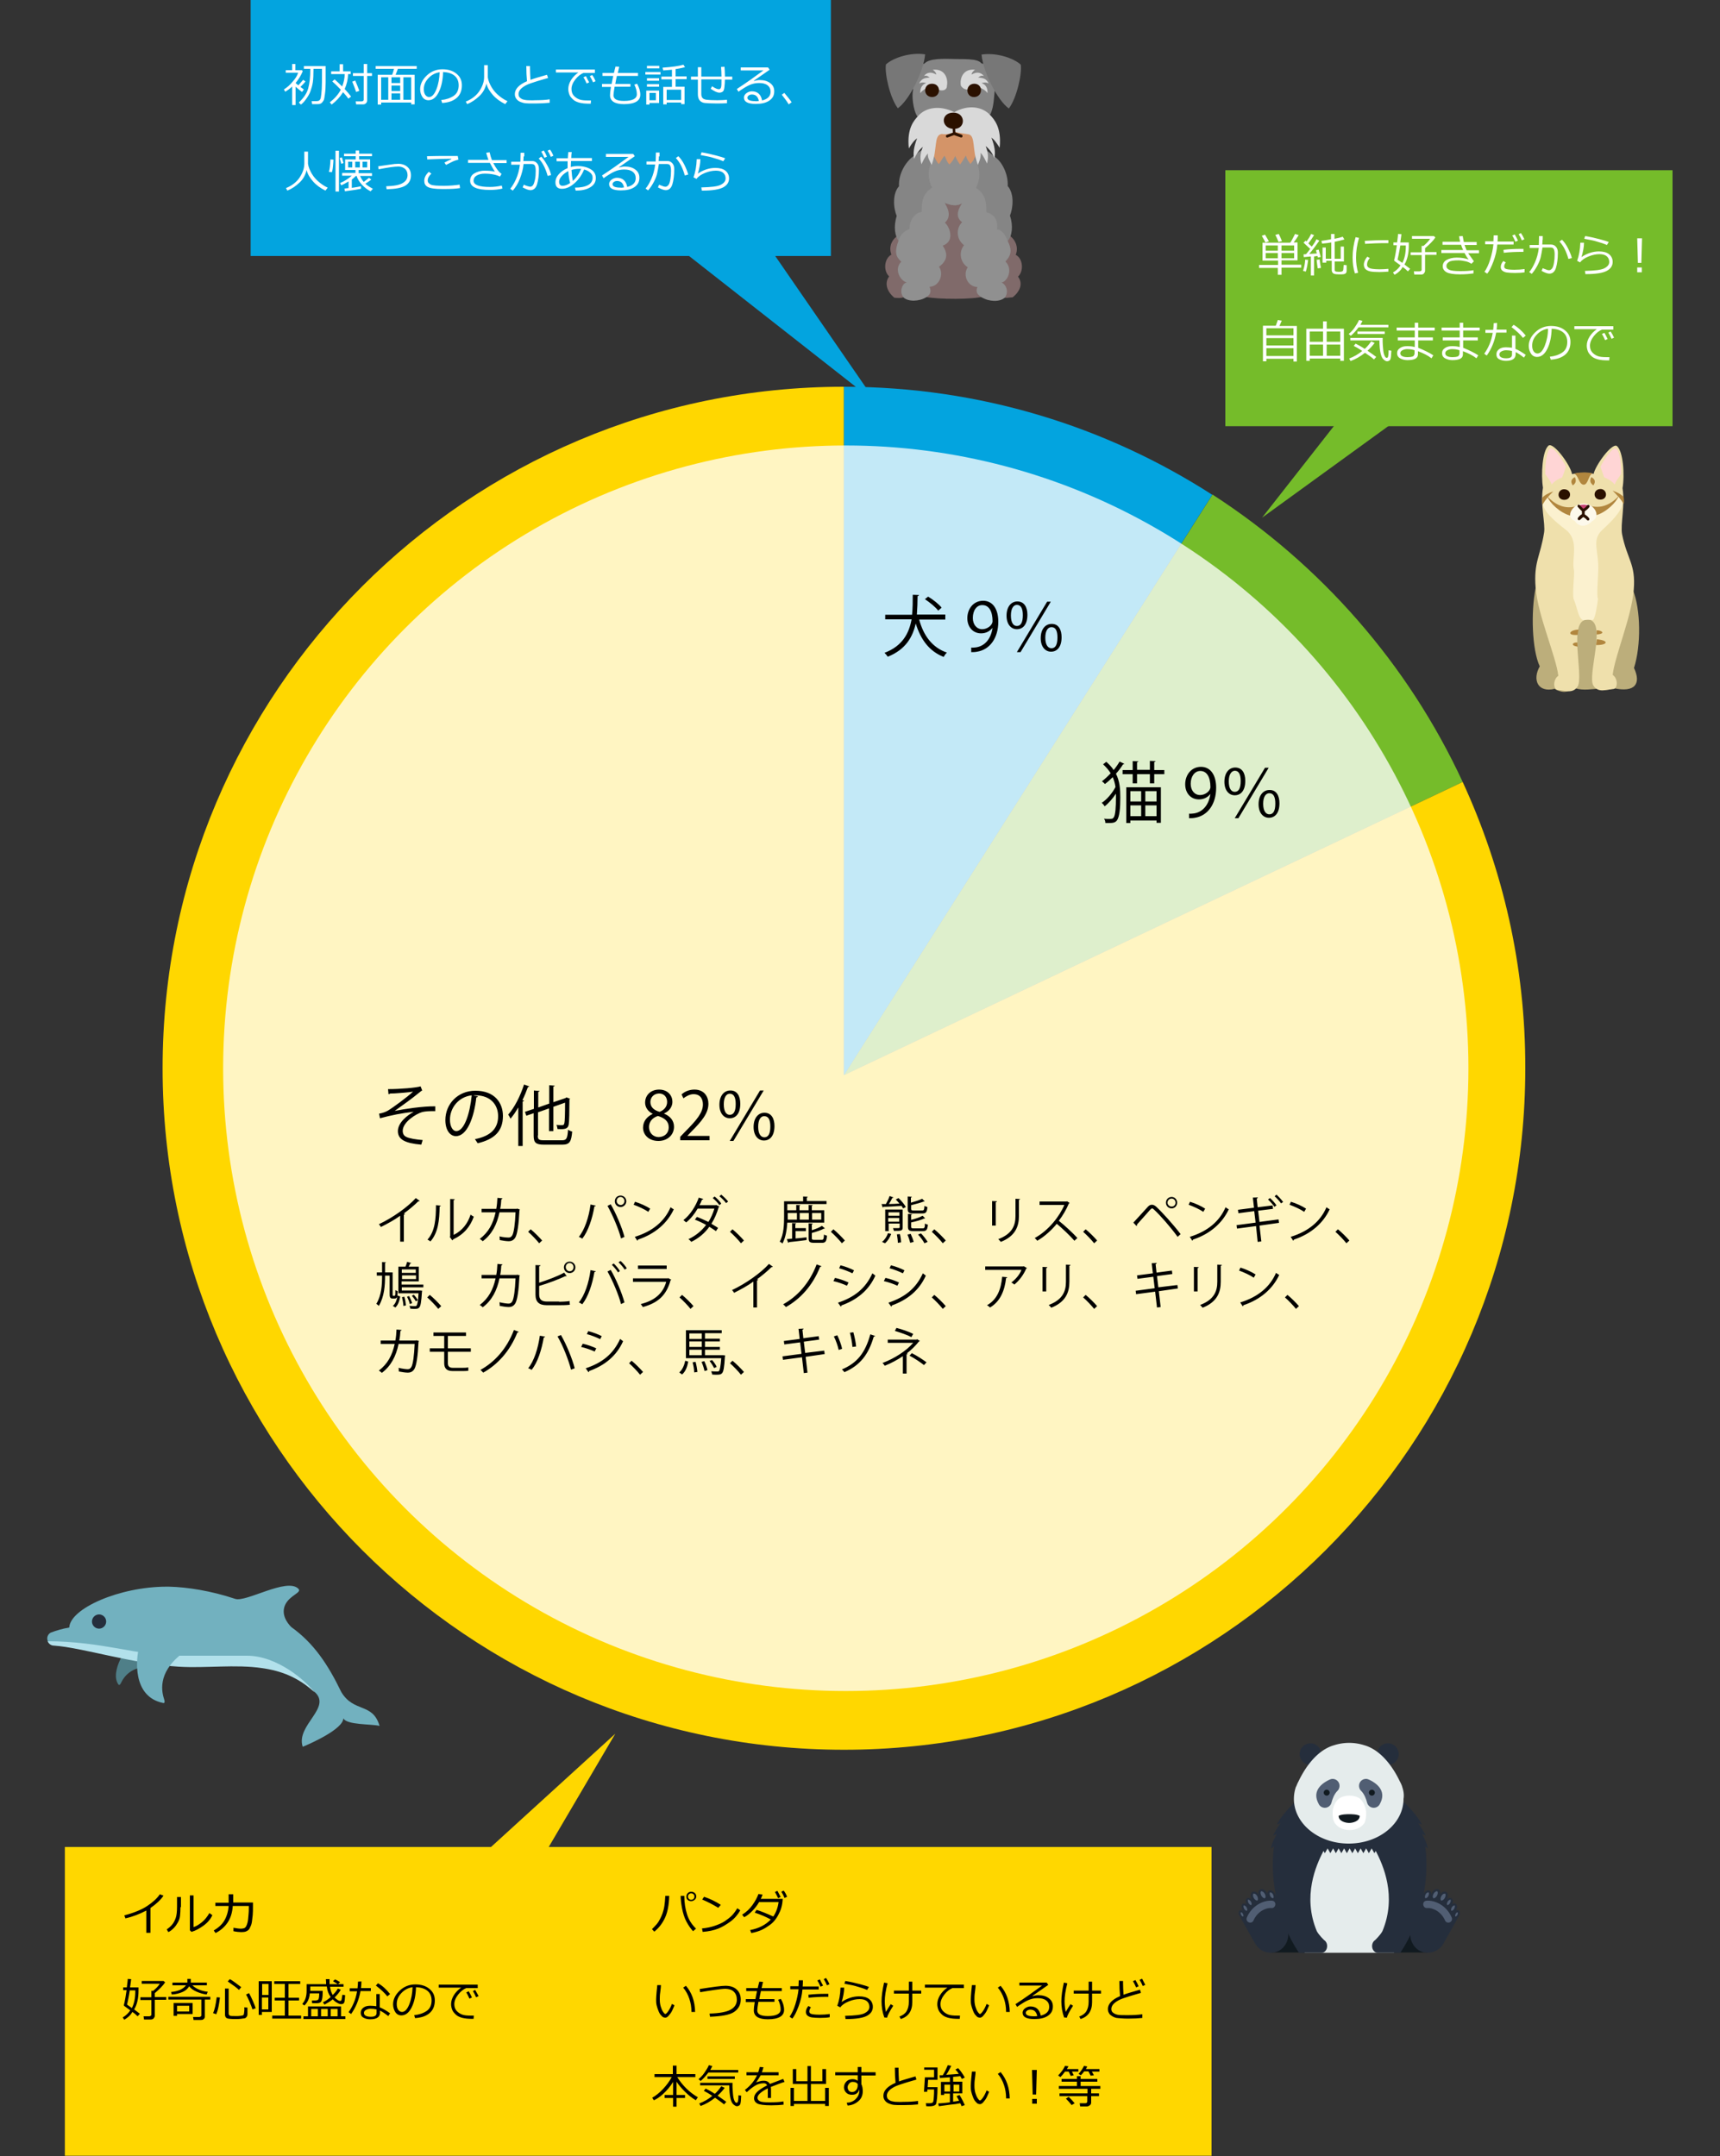 <svg version="1.1" id="レイヤー_1" xmlns="http://www.w3.org/2000/svg" x="0" y="0" viewBox="0 0 750 940" xml:space="preserve"><rect x="0" y="0" width="750" height="940" fill="#333333" stroke="none"/><style>.st0{fill:gold}.st1{fill:#03a4df}.st2{fill:#fff}.st3{fill:#75bc2a}.st5{fill:#111a20}.st6{fill:#e5ecec}.st7{fill:#252e3c}.st8{fill:#515e73}.st10{fill:#72b1bf}.st13{fill:#858585}.st15{fill:#777}.st16{fill:#d9d9d9}.st18{fill:#2b1100}.st21{fill:#b1863e}.st23{fill:#74f774}.st26{fill:#ffd5d5}</style><path transform="rotate(-180 278.293 872.49)" class="st0" d="M28.3 805.2h500v134.6h-500z"/><path class="st0" d="M237.5 808.2l30.8-52.4-57.5 52.4"/><path class="st1" d="M109.3 0h253v111.6h-253z"/><path class="st1" d="M285.8 100.1l96.5 75.7-52.2-75.7"/><path class="st2" d="M127.4 45.7v-8c-.9.9-1.9 1.6-3 2.3l-.6-1c1.4-.9 2.7-2 3.8-3.4 1.2-1.3 2-2.6 2.4-3.9h-5.4v-1.1h2.8v-2.7h1.4v2.7h2.9l.3.5c-.8 1.9-1.9 3.6-3.1 5.1.3.3.7.6 1.2 1 .8-.9 1.5-1.7 2.1-2.4l1 .7c-.5.7-1.3 1.5-2.2 2.4l1.5 1.1-.8 1.1c-1.1-.8-2-1.6-2.8-2.3v8h-1.5zm3.8-.1l-.9-.9c2.1-2 3.5-4 4.1-6.2s.9-4.9.9-8.2V30h-2.8v-1.2h9.5v7.1c0 1.9-.1 3.6-.3 5s-.3 2.4-.6 2.9-.6.9-1 1.2-1 .4-1.7.4h-2.3l-.2-1.3h2c.6 0 1-.1 1.3-.3s.6-.7.7-1.3.3-1.9.4-3.7.1-4.2.1-7.1V30h-3.7c0 2.6-.1 4.5-.3 5.9s-.6 2.6-1 3.8-1.1 2.3-1.8 3.3-1.4 1.9-2.4 2.6zM153.1 42.1l-1.2.9c-.4-.6-1.2-1.6-2.3-2.8-1.4 2.2-3.1 4-5 5.4l-.8-1c2.1-1.6 3.7-3.4 4.8-5.5-1.4-1.5-2.7-2.7-3.7-3.6l1-.9c.7.6 1.8 1.6 3.3 3.1.7-1.8 1.1-3.6 1.1-5.4h-5.9v-1.2h3.7V28h1.5v3.1h3.3v1.2h-1.1c-.1 2.4-.6 4.5-1.5 6.5 1.3 1.4 2.2 2.5 2.8 3.3zm3.6-2.5l-1.4.5c-.5-1.5-1.1-3-1.7-4.5l1.3-.5c.6 1.4 1.2 2.9 1.8 4.5zm5.5-6.5h-2.1v10.7c0 .5-.2.9-.5 1.2s-.7.5-1.2.5h-3.1l-.2-1.3h2.6c.2 0 .4-.1.6-.2s.3-.3.3-.5V33.1h-4.7v-1.2h4.7v-4h1.5v4h2.1v1.2zM179.3 44.7h-13.1v.9h-1.5v-13h6.3c.3-.8.6-1.7.8-2.6h-8v-1.2h17.9V30h-8.2c-.3.9-.7 1.8-1 2.6h8.3v12.9h-1.5v-.8zm-13.1-1.2h3.1v-9.8h-3.1v9.8zm4.5-9.8v2.5h3.8v-2.5h-3.8zm0 3.6v2.4h3.8v-2.4h-3.8zm0 6.2h3.8v-2.8h-3.8v2.8zm5.2 0h3.4v-9.8h-3.4v9.8zM192.8 44.9l-.4-1.3c2.1-.2 3.9-.8 5.4-1.8s2.2-2.6 2.2-4.6c0-1.8-.6-3.2-1.8-4.2s-2.9-1.5-5-1.6c-.1 3.5-.7 6.4-1.9 8.8s-2.7 3.5-4.5 3.5c-1.1 0-2-.5-2.6-1.4s-1-2.1-1-3.4c0-2.2 1-4.2 2.9-6s4.2-2.7 6.8-2.7c2.5 0 4.5.6 6.1 1.9s2.4 2.9 2.4 5.1c0 2.4-.8 4.3-2.4 5.6s-3.5 1.9-6.2 2.1zm-1.1-13.4c-1.9.3-3.5 1.1-4.9 2.6s-2 3-2 4.8c0 1 .2 1.8.6 2.4s1 1 1.7 1c1.2 0 2.3-1.1 3.2-3.4s1.3-4.8 1.4-7.4zM212.1 36.4c-.5 2.2-1.5 4-3.1 5.5s-3.3 2.7-5.3 3.5l-.6-1.1c2.7-1.1 4.7-2.7 6-4.7s2-4 2-6v-5.2h1.6v5.3c.2 1.4.8 2.9 1.7 4.4s2.1 2.8 3.5 3.9 2.5 1.7 3.4 2.1l-1 1.3c-2.2-1.1-4-2.4-5.4-4s-2.4-3.2-2.8-5zM239.7 44.8c-1.9.2-3.8.3-6 .3h-3c-1.1 0-2-.1-2.7-.3s-1.3-.4-1.9-.8-.9-.8-1.2-1.3-.4-1.1-.4-1.7c0-2.2 1.8-4.1 5.3-5.6-.2-2.1-.3-4.2-.3-6.6h1.6v.9c0 1.5.1 3.2.2 5.1 1.3-.5 3.7-1.2 7.2-2.2l.5 1.4c-1 .3-2.6.7-4.8 1.4s-3.8 1.2-4.9 1.8-1.9 1.2-2.4 1.8-.8 1.3-.8 2c0 .4.1.7.2 1s.4.6.7.8.7.5 1.2.6 1.2.3 2.1.3 1.8.1 2.9 0c2.4 0 4.6-.1 6.5-.4v1.5zM259.3 31.8h-4.9c-1.2.5-2.4 1.4-3.5 2.8s-1.7 2.8-1.7 4.2c0 1.1.3 2.1.9 2.8s1.4 1.3 2.4 1.7 2.3.5 4 .5h1.2l-.1 1.4c-1.2 0-2.2 0-3-.1s-1.6-.2-2.5-.5-1.7-.7-2.3-1.3-1.2-1.2-1.5-2-.5-1.6-.5-2.5c0-1.3.4-2.6 1.2-3.9s1.9-2.4 3.2-3.3h-9.8v-1.3h17v1.5zm-2.4 4.1l-1.1.5c-.5-1.1-.9-2-1.4-2.7l1.1-.5c.4.9.9 1.8 1.4 2.7zm2.8-.5l-1.1.5c-.4-1-.9-1.9-1.4-2.7l1-.5c.5.6 1 1.5 1.5 2.7zM274.8 37.8H268c-.3 1.8-.5 3.1-.5 3.7 0 1.7 1.5 2.5 4.6 2.5 3.7 0 5.6-1 5.6-2.9 0-1.4-.4-2.8-1.1-4.2l1.2-.4c.9 1.6 1.4 3.2 1.4 4.8 0 2.7-2.4 4.1-7.1 4.1-4 0-6.1-1.3-6.1-3.9 0-.7.1-1.9.4-3.6h-3.9v-1.3h4.2c.1-.8.4-2 .7-3.5h-4.7v-1.3h5c.1-.6.4-1.6.7-2.8l1.6.1-.6 2.7h8.8v1.3H269c-.3 1.2-.5 2.4-.7 3.5h6.6v1.2zM281.4 32.5v-1.1h6.6v1.1h-6.6zm1.8 12.4v.7h-1.4v-6.1h5.6v5.4h-4.2zm-1.1-15.1v-1.1h5.4v1.1h-5.4zm0 5.4v-1.1h5.3v1.1h-5.3zm0 2.6v-1.1h5.3v1.1h-5.3zm3.9 2.7h-2.8v3.2h2.8v-3.2zm11 4.2h-6.3v.8h-1.5v-7.6h3.8v-3.3h-4.6v-1.2h4.6v-3c-1.1.1-2.4.2-3.8.3l-.3-1.2c4.2-.3 7.2-.7 9.1-1.3l.7 1.1c-1.2.3-2.5.6-4.1.8v3.2h4.8v1.2h-4.8v3.3h3.9v7.6H297v-.7zm-6.3-1.1h6.3v-4.5h-6.3v4.5zM317 45c-1.6.1-3.2.1-4.8.1-2.3 0-4-.1-4.9-.2s-1.7-.5-2.2-1.1-.8-1.5-.8-2.7v-6.4h-3v-1.3h3v-4.1h1.5v4.1h8.8c0-1.6-.1-3.1-.2-4.2l1.5-.1c.1 1.2.2 2.5.2 4v.3h3.2v1.3h-3.2c0 1-.1 2.1-.2 3.1s-.3 1.8-.7 2.1-.9.5-1.5.5c-1 0-2.2-.6-3.8-1.7l.6-1.1c1.3.9 2.3 1.3 3 1.3.5 0 .7-.3.9-.8s.2-1.7.2-3.5h-8.8V41c0 .8.2 1.4.6 1.8s1 .6 1.8.7 2.4.2 4.6.2c1.7 0 3.1-.1 4.2-.2V45zM332.3 43.8c2.4-.6 3.7-1.8 3.7-3.8 0-1.2-.4-2.1-1.3-2.8s-2.1-1-3.6-1c-1 0-2 .1-3 .4s-2.1.8-3.4 1.6-2.2 1.4-2.7 1.8l-.7-1.2c4-2.6 7.8-5.3 11.6-8.1H323v-1.3h11.9l.7 1-6.9 4.8.1.1c.8-.2 1.6-.4 2.4-.4 1.9 0 3.4.4 4.6 1.3s1.8 2 1.8 3.6c0 1.8-.7 3.1-2.2 4.1s-3.4 1.4-5.9 1.4c-3.4 0-5.1-.9-5.1-2.8 0-.7.4-1.4 1.1-1.9s1.5-.8 2.3-.8c1.2 0 2.2.3 3 1s1.3 1.8 1.5 3zm-1.4.2c-.4-1.9-1.4-2.8-3-2.8-.5 0-1 .1-1.4.4s-.6.6-.6 1c0 1 1.2 1.5 3.5 1.5.3.1.9 0 1.5-.1zM345.2 44.6l-1.3.9c-.8-1.4-1.9-2.8-3-4.2l1.1-.8c1.4 1.7 2.5 3 3.2 4.1zM133.7 74.1c-.5 2.2-1.5 4-3.1 5.5s-3.3 2.7-5.3 3.5l-.6-1.1c2.7-1.1 4.7-2.7 6-4.7s2-4 2-6v-5.2h1.6v5.3c.2 1.4.8 2.9 1.7 4.4s2.1 2.8 3.5 3.9 2.5 1.7 3.4 2.1l-1 1.3c-2.2-1.1-4-2.4-5.4-4s-2.4-3.2-2.8-5zM144.7 75.1l-1.3-.2c.4-1.2.6-2.9.7-5.4l1.3.1c0 .8-.1 1.7-.2 2.9s-.3 2.1-.5 2.6zm1.6 8.4V65.7h1.5v17.8h-1.5zm2.5-12.1l-.7-2.5 1-.3.7 2.5-1 .3zm6.2 4.1v-1.4h-4.5v-4.6h4.6v-1.4H150V67h5.1v-1.4h1.5V67h5.6v1.1h-5.6v1.4h4.8v4.6h-5v1.4h5.8v1.2H157c.4.9.9 1.8 1.6 2.6.8-.6 1.6-1.2 2.3-1.8l1 .8c-.6.5-1.5 1.1-2.6 1.8.9.8 2 1.5 3.3 2.2l-1 1.1c-1.4-.7-2.7-1.7-3.8-2.9s-1.9-2.5-2.3-3.8h-.3c-.5.5-1.1 1-1.8 1.6v3.6c1.9-.3 3.3-.5 4-.7v1.1c-.8.2-3.2.6-7 1.1l-.2-1.2 1.8-.2v-2.9c-1.3.8-2.3 1.3-3.2 1.7l-.5-1c1.9-.8 3.6-1.9 5.1-3.2h-4.2v-1.2h5.8zm-1.4-2.5v-2.5h-1.8V73h1.8zm1.3-2.5V73h2v-2.5h-2zm3.2 0V73h2v-2.5h-2zM168.6 82.5l-.2-1.3c3.3-.1 5.7-.5 7.2-1.4s2.1-2 2.1-3.5c0-1.1-.4-2.1-1.1-2.7s-1.7-1-2.9-1c-1.6 0-4.5.4-8.6 1.2l-.2-1.3 4.8-.7c1.8-.3 3.1-.4 4-.4 1.6 0 3 .5 4 1.4s1.5 2.1 1.5 3.7c0 1.9-.8 3.4-2.4 4.4s-4.3 1.5-8.2 1.6zM200.6 82c-1.9.3-4.1.4-6.6.4h-1.2c-3.1 0-5.2-.3-6.3-.9S185 80 185 78.8c0-1.4.7-2.7 2-3.9l1.1.8c-1.1 1-1.6 2-1.6 3 0 .8.5 1.4 1.4 1.8s2.9.5 5.8.5c2.3 0 4.5-.2 6.7-.5l.2 1.5zm-.7-12.4c-.3.1-.7.2-1.1.3s-.8.3-1.1.4-1.4.7-3.2 1.6l-.7-1c.7-.4 1.6-.9 3-1.5v-.2c-2.3 0-5.8.1-10.5.3l-.1-1.4c2.6-.1 6.1-.1 10.6-.1h2.8l.3 1.6zM219.1 82.2c-1.5.4-3.4.6-5.5.6-5.7 0-8.6-1.3-8.6-4 0-1.4.6-2.5 1.8-3.2s2.7-1.2 4.5-1.2c1.5 0 3 .1 4.5.4-.6-.8-1.3-2.1-2.2-3.8h-9.5v-1.3h8.9c-.4-1-.7-2-1-3.1l1.5-.2c.3 1.3.6 2.4 1 3.4h6.4v1.3h-5.8c1.2 2.3 2.4 3.9 3.6 4.7L218 77c-1.5-.8-3.8-1.3-6.7-1.3-1.4 0-2.5.3-3.4.8s-1.4 1.3-1.4 2.3c0 1.8 2.4 2.7 7.1 2.7 1.8 0 3.5-.2 5.2-.6l.3 1.3zM228.3 68.2c0 .6 0 1.3-.1 2h3.8c.9 0 1.6.3 2.2 1s.8 1.5.8 2.6c0 2.6-.3 4.8-.8 6.5s-1.5 2.6-2.9 2.6c-.8 0-1.9-.4-3.4-1.2l.5-1.2c.4.2.8.4 1.5.6s1.1.3 1.3.3c.5 0 1-.3 1.3-.8s.6-1.4.8-2.4.3-2.3.3-3.7c0-1.3-.2-2.1-.5-2.5s-.8-.5-1.4-.5h-3.4c-.2 2.2-.8 4.3-1.6 6.4s-1.9 3.8-3.1 5.2l-1.1-.8c.8-1 1.7-2.4 2.5-4.2s1.4-3.9 1.7-6.3h-3.8v-1.3h4c0-.5.1-1.8.1-3.9h1.6v1.6zm12 8.1l-1.5.4c-.9-3.3-2.2-5.8-3.9-7.6l1.1-.8c.9.9 1.7 2.1 2.6 3.7s1.4 2.9 1.7 4.3zm-1.8-8l-1.1.5c-.5-1-.9-2-1.4-2.7l1.1-.5c.5.8 1 1.7 1.4 2.7zm2.8-.4l-1.1.5c-.4-1-.9-1.9-1.4-2.7l1-.5c.5.6 1 1.5 1.5 2.7zM251 83l-.3-1.2c2.5 0 4.4-.4 5.7-1.1s2-1.8 2-3.2c0-.9-.3-1.6-1-2.2s-1.5-1.1-2.7-1.4c-.9 2.2-2.2 4.2-4.1 5.9s-3.7 2.5-5.6 2.5c-.9 0-1.6-.2-2.1-.7s-.7-1.2-.7-2.1c0-1.3.5-2.5 1.5-3.6s2.3-2 3.8-2.6v-1.5-1.5h-4.8V69h4.9c.1-1 .1-1.9.2-2.7h1.5c-.1.7-.2 1.6-.2 2.6h9v1.3H249c0 .7-.1 1.4-.1 2.1v.5c1-.3 2.1-.4 3.1-.4 2.2 0 4.1.5 5.6 1.4s2.2 2.2 2.2 3.8c0 1.8-.8 3.1-2.5 4.1s-3.8 1.4-6.3 1.4zm-3.2-8.4c-1 .5-2 1.2-2.8 2.1s-1.2 1.7-1.2 2.5c0 1.2.5 1.8 1.5 1.8s2.1-.4 3.3-1.2c-.4-1.5-.7-3.2-.8-5.2zm5.6-1h-1c-1.1 0-2.2.2-3.2.5.1 1.8.3 3.4.6 4.8 1.5-1.4 2.7-3.1 3.6-5.3zM273.5 81.5c2.4-.6 3.7-1.8 3.7-3.8 0-1.2-.4-2.1-1.3-2.8s-2.1-1-3.6-1c-1 0-2 .1-3 .4s-2.1.8-3.4 1.6-2.2 1.4-2.7 1.8l-.7-1.2c4-2.6 7.8-5.3 11.6-8.1h-9.9v-1.3h11.9l.7 1-6.9 4.8.1.1c.8-.2 1.6-.4 2.4-.4 1.9 0 3.4.4 4.6 1.3s1.8 2 1.8 3.6c0 1.8-.7 3.1-2.2 4.1s-3.4 1.4-5.9 1.4c-3.4 0-5.1-.9-5.1-2.8 0-.7.4-1.4 1.1-1.9s1.5-.8 2.3-.8c1.2 0 2.2.3 3 1s1.3 1.8 1.5 3zm-1.4.2c-.4-1.9-1.4-2.8-3-2.8-.5 0-1 .1-1.4.4s-.6.6-.6 1c0 1 1.2 1.5 3.5 1.5.3.1.9 0 1.5-.1zM287.3 68.2c0 .6 0 1.3-.1 2h3.8c.9 0 1.6.3 2.2 1s.8 1.5.8 2.6c0 2.6-.3 4.8-.8 6.5s-1.5 2.6-2.9 2.6c-.8 0-1.9-.4-3.4-1.2l.5-1.2c.3.2.8.3 1.5.6s1.1.3 1.3.3c.5 0 .9-.3 1.3-.8s.6-1.3.8-2.4.3-2.3.3-3.7c0-1.3-.2-2.1-.5-2.5s-.8-.5-1.4-.5h-3.4c-.3 1.7-.5 3.1-.8 4.3s-.8 2.4-1.5 3.7-1.5 2.5-2.4 3.5l-1.1-.8c.9-1 1.7-2.4 2.5-4.2s1.4-3.9 1.7-6.3h-3.8v-1.3h4c0-.5.1-1.8.1-3.9h1.6v1.7zm12.8 7.9l-1.5.4c-.9-3.3-2.2-5.8-3.9-7.6l1.1-.8c.9.9 1.8 2.1 2.6 3.7s1.3 2.9 1.7 4.3zM306 83l-.2-1.3c4.2-.1 7-.4 8.4-1.1s2.2-1.6 2.2-2.8c0-1.1-.4-1.9-1.1-2.5s-1.8-.9-3.1-.9c-1.5 0-3.1.3-4.8 1s-2.9 1.5-3.7 2.6l-1.3-.7c.8-2.2 1.3-4.8 1.4-7.9h1.6c0 1.8-.4 3.9-1.1 6.3.9-.7 2.1-1.3 3.5-1.8s2.9-.7 4.1-.7c1.9 0 3.4.4 4.4 1.2s1.6 1.9 1.6 3.4c0 1.7-.9 3-2.6 3.9s-4.7 1.4-9 1.4h-.3zm10.2-14l-.8 1.3c-.5-.2-1.2-.5-2.1-.8s-2-.6-3-.9-2.7-.6-4.8-1l.4-1.2c2.4.4 4.5.9 6.4 1.4s3.2.9 3.9 1.2z"/><path class="st3" d="M637.8 340.9c-23.8-51.4-61.9-94.8-109.1-125.3L368 468.7l269.8-127.8z"/><path class="st0" d="M637.8 340.9L368 468.7V168.6c-164.1 0-297.1 133-297.1 297.1S204 762.8 368 762.8s297.1-133 297.1-297.1c.1-44.6-9.8-86.8-27.3-124.8z"/><path class="st1" d="M528.6 215.7c-46.3-29.8-101.4-47.1-160.6-47.1v300.1l160.6-253z"/><circle cx="368.8" cy="465.7" r="271.5" opacity=".76" fill="#fff"/><path d="M412.3 270.1h-11.5c1.9 7 5.7 12.2 12.1 14.4-.5.4-1.1 1.3-1.4 1.9-6.3-2.5-10-7.5-12.2-14.6-1.3 5.9-4.4 11.4-12.2 14.5-.3-.5-.9-1.2-1.4-1.7 7.9-3 10.7-8.6 11.8-14.6H386v-2h11.7c.3-3 .3-5.9.3-8.7l2.7.1c0 .3-.3.4-.6.5 0 2.5-.1 5.3-.3 8h12.4v2.2zm-7.6-10c2.2 1.3 4.7 3.3 5.9 4.8l-1.5 1.3c-1.1-1.5-3.7-3.6-5.8-5l1.4-1.1zM432.8 273.7c-1.2 1.5-2.9 2.4-5 2.4-3.7 0-6-2.9-6-6.6 0-4 2.6-7.6 6.9-7.6 4.1 0 6.6 3.5 6.6 9.1 0 7.2-3.7 12.2-9.2 13.1-1 .2-1.9.2-2.6.2v-2c.6.1 1.3 0 2.2-.1 3.7-.6 6.4-3.6 7.1-8.5zm-8.6-4.3c0 2.9 1.7 4.9 4.1 4.9 2.3 0 4.5-1.8 4.5-3.5 0-4.2-1.5-7-4.4-7-2.5-.1-4.2 2.3-4.2 5.6zM448 268c0 4.2-1.9 6.3-4.6 6.3-2.5 0-4.5-2.1-4.5-5.9 0-4 2.1-6.2 4.7-6.2 3 0 4.4 2.5 4.4 5.8zm-7.2.3c0 3.2 1.1 4.6 2.6 4.6 1.7 0 2.6-1.5 2.6-4.7 0-2.9-.8-4.5-2.6-4.5-1.5 0-2.6 1.6-2.6 4.6zm2.6 16l13.2-22h1.6l-13.2 22h-1.6zm19.5-6.5c0 4.2-1.9 6.3-4.6 6.3-2.5 0-4.5-2.1-4.5-5.9 0-4 2.1-6.2 4.7-6.2 3.2-.1 4.4 2.7 4.4 5.8zm-7.1.2c0 3.2 1.2 4.6 2.7 4.6 1.7 0 2.6-1.5 2.6-4.7 0-2.9-.8-4.5-2.6-4.5-1.6 0-2.7 1.6-2.7 4.6zM169.2 474.8c5.4 0 12.2-.6 14.2-1.2l.7 1.8c-.3.1-.8.5-1.4 1-2.9 2.4-7.2 5.5-10.6 7.9 4-.8 12.3-2.1 17.7-2v2.1h-1.3c-1.6 0-3.2.1-4.4.4-2.5.7-8.5 4.3-8.5 8.2 0 1.8 1.1 2.4 1.5 2.6 1.3.7 4.5 1.2 7.2 1.4l-.6 2c-7-.6-10.2-2.2-10.2-5.9s4.1-6.9 6.9-8.4c-5 .5-9.9 1.5-14.7 2.8l-.4-2c1.7-.3 2.9-.8 3.8-1.3 2.2-1.3 8.6-6 11-8.3-1.8.3-5.4.6-7.1.7-.8.1-2 .1-2.8.1-.1.1-.5.3-.8.3l-.2-2.2zM208.4 477.9c-.1.3-.3.5-.7.5-1 9-4.1 16.9-8.9 16.9-2.4 0-4.6-2.4-4.6-7 0-7 5.4-12.8 13.1-12.8 8.4 0 12 5.3 12 11 0 6.9-4 10.2-11 11.9-.3-.5-.8-1.2-1.2-1.8 6.7-1.3 10.1-4.5 10.1-10 0-4.8-3.1-9.1-9.9-9.1-.3 0-.6 0-.9.1l2 .3zm-2.7-.4c-5.9.7-9.5 5.6-9.5 10.6 0 3.1 1.3 5 2.7 5 3.5.1 6-7.6 6.8-15.6zM225.9 482.9c-1 1.8-2.1 3.4-3.3 4.8-.2-.5-.7-1.4-1-1.8 2.7-3 5.3-8.1 6.9-13.1l2.3.8c-.1.2-.3.3-.6.3-.7 1.9-1.5 3.9-2.4 5.7l.7.2c0 .2-.2.3-.6.4v19.4H226v-16.7zm8.6 12.1c0 1.7.4 2.1 2.6 2.1h8c2 0 2.3-.9 2.6-4.6.5.3 1.2.7 1.8.8-.4 4.3-1 5.7-4.3 5.7h-8c-3.5 0-4.5-.8-4.5-3.9v-9.8l-3.2 1.1-.6-1.7 3.9-1.3v-8l2.5.2c0 .2-.2.3-.6.4v6.8l4.8-1.7v-8l2.4.2c0 .2-.2.3-.6.4v6.8l5.3-1.8c.1-.1.2-.2.4-.3l1.6.6c0 .1-.2.2-.3.3 0 5.3-.1 9.6-.3 10.8-.3 2-1.5 2.3-4.9 2.1-.1-.6-.2-1.4-.5-1.8.9.1 2.1.1 2.5.1.6 0 .8-.1 1-.9.2-.7.3-4.1.3-8.9l-5.1 1.8v10.6h-1.9v-9.9l-4.8 1.7V495zM284.7 485.6c-2.3-1.1-3.4-3-3.4-4.9 0-3.4 2.6-5.7 6.1-5.7 3.9 0 5.8 2.7 5.8 5.3 0 1.9-1 3.9-3.6 5.1v.1c2.7 1.1 4.3 3.1 4.3 5.7 0 3.7-3 6.2-6.8 6.2-4.1 0-6.7-2.6-6.7-5.8 0-2.8 1.7-4.8 4.2-6zm6.9 5.9c0-2.7-1.8-4.1-4.7-5-2.6.8-3.9 2.7-3.9 4.8 0 2.5 1.7 4.4 4.3 4.4 2.7-.1 4.3-1.9 4.3-4.2zm-8-11.1c0 2.3 1.6 3.6 4 4.3 1.9-.7 3.3-2.2 3.3-4.3 0-1.8-1-3.7-3.6-3.7-2.4.1-3.7 1.9-3.7 3.7zM309.5 497.1h-12.9v-1.5l2.1-2.2c5.2-5.2 7.8-8.4 7.8-11.9 0-2.3-1-4.5-4.1-4.5-1.7 0-3.3 1-4.4 1.8l-.8-1.7c1.3-1.2 3.3-2.1 5.6-2.1 4.4 0 6.1 3.2 6.1 6.2 0 4.1-2.9 7.6-7.4 12.1l-1.7 1.8v.1h9.6v1.9zM322.8 481.2c0 4.2-1.9 6.3-4.6 6.3-2.5 0-4.5-2.1-4.5-5.9 0-4 2.1-6.2 4.7-6.2 3-.1 4.4 2.4 4.4 5.8zm-7.2.2c0 3.2 1.1 4.6 2.6 4.6 1.7 0 2.6-1.5 2.6-4.7 0-2.9-.8-4.5-2.6-4.5-1.5 0-2.6 1.6-2.6 4.6zm2.6 16l13.2-22h1.6l-13.2 22h-1.6zm19.5-6.5c0 4.2-1.9 6.3-4.6 6.3-2.5 0-4.5-2.1-4.5-5.9 0-4 2.1-6.2 4.7-6.2 3.2 0 4.4 2.7 4.4 5.8zm-7.1.3c0 3.2 1.2 4.6 2.7 4.6 1.7 0 2.6-1.5 2.6-4.7 0-2.9-.8-4.5-2.6-4.5-1.6-.1-2.7 1.6-2.7 4.6z"/><g><path d="M482.4 332.1c1.3 1.2 2.4 2.3 3.2 3.6 1-1.2 1.9-2.5 2.6-3.7l2.1 1c-.1.1-.3.2-.6.2-.8 1.3-1.9 2.8-3.1 4.1 1.7 3.3 1.9 6.8 1.9 10.4 0 4.4-.3 8.4-1.5 10-.8 1-1.8 1.1-3.9 1.1H482c0-.6-.2-1.4-.6-1.9.7.1 1.3.1 1.9.1 1.5 0 1.9 0 2.3-.6.8-1 1-4.7 1-8.7V346c-1.4 2.1-3.2 4.2-4.9 5.5-.3-.5-.9-1.2-1.3-1.5 2.2-1.4 4.6-4.2 6-6.9-.2-1.5-.6-2.9-1.2-4.3-1.1 1.1-2.2 2.1-3.4 3-.3-.4-.9-.9-1.3-1.2 1.3-1 2.6-2.2 3.8-3.5-.8-1.3-1.9-2.6-3.3-3.9l1.4-1.1zm20.9 3.6h4.4v1.8h-4.4v4h-1.9v-4h-5.6v4h-1.9v-4h-4.4v-1.8h4.4v-3.9l2.5.1c0 .2-.2.3-.6.4v3.3h5.6v-3.9l2.5.1c0 .2-.2.3-.6.4v3.5zm-12.2 23.1v-15.6h15.1v15.5h-1.9v-1h-11.4v1.1h-1.8zm6.5-13.9h-4.7v4.5h4.7v-4.5zm-4.7 10.9h4.7v-4.7h-4.7v4.7zm11.4-6.4v-4.5h-4.9v4.5h4.9zm-4.9 6.4h4.9v-4.7h-4.9v4.7zM527.8 346.1c-1.2 1.5-2.9 2.4-5 2.4-3.7 0-6-2.9-6-6.6 0-4 2.6-7.6 6.9-7.6 4.1 0 6.6 3.5 6.6 9.1 0 7.2-3.7 12.2-9.2 13.1-1 .2-1.9.2-2.6.2v-2c.6.1 1.3 0 2.2-.1 3.7-.6 6.4-3.6 7.1-8.5zm-8.6-4.4c0 2.9 1.7 4.9 4.1 4.9 2.3 0 4.5-1.8 4.5-3.5 0-4.2-1.5-7-4.4-7-2.5 0-4.2 2.4-4.2 5.6zM543 340.4c0 4.2-1.9 6.3-4.6 6.3-2.5 0-4.5-2.1-4.5-5.9 0-4 2.1-6.2 4.7-6.2 3 0 4.4 2.4 4.4 5.8zm-7.2.2c0 3.2 1.1 4.6 2.6 4.6 1.7 0 2.6-1.5 2.6-4.7 0-2.9-.8-4.5-2.6-4.5-1.5.1-2.6 1.7-2.6 4.6zm2.6 16.1l13.2-22h1.6l-13.2 22h-1.6zm19.5-6.5c0 4.2-1.9 6.3-4.6 6.3-2.5 0-4.5-2.1-4.5-5.9 0-4 2.1-6.2 4.7-6.2 3.2-.1 4.4 2.7 4.4 5.8zm-7.1.2c0 3.2 1.2 4.6 2.7 4.6 1.7 0 2.6-1.5 2.6-4.7 0-2.9-.8-4.5-2.6-4.5-1.6 0-2.7 1.6-2.7 4.6z"/></g><path class="st3" d="M534.3 74.2h195v111.6h-195z"/><path class="st3" d="M586.3 179.8l-36 45.9 63.3-45.9"/><g><path class="st2" d="M557.2 119.9v-3.1H549v-1.3h8.3v-1.9h-6.8v-7.8h12.1c.4-.5 1.1-1.8 2.1-3.8l1.6.5c-.7 1.1-1.4 2.2-2.2 3.2h1.7v7.8h-7v1.9h8.6v1.3h-8.6v3.1h-1.6zm-5.4-14.2c-.4-.8-.9-1.7-1.6-2.9l1.4-.5c.8 1.4 1.4 2.3 1.7 2.9l-1.5.5zm5.4 3.6V107h-5.3v2.3h5.3zm0 3.3v-2.3h-5.3v2.3h5.3zm.3-7.1c-.3-.7-.7-1.8-1.4-3.1l1.5-.4c.4.8.9 1.8 1.4 3.1l-1.5.4zm1.3 1.5v2.3h5.5V107h-5.5zm0 3.3v2.3h5.5v-2.3h-5.5zM569.4 118.4l-1.2-.3c.6-2 .9-3.6.9-4.9l1.3.1c-.1.7-.2 1.6-.4 2.7s-.5 2-.6 2.4zm2.2 1.5v-8.1l-3.1.3-.1-1.2 1.1-.1c.7-.8 1.3-1.6 1.8-2.3l-2.9-2.7.9-.9.4.4c.8-1.1 1.5-2.2 2-3.3l1.3.5c-.8 1.3-1.6 2.5-2.5 3.6.6.6 1.1 1.1 1.5 1.4 1-1.3 1.7-2.4 2-3.2l1.3.6c-1.3 1.9-2.8 3.9-4.4 5.8l3.3-.2c-.2-.7-.3-1.2-.4-1.4l1.2-.3.9 3.2-1.2.3-.2-.7-1.5.2v8.3h-1.4zm3-2.9c-.1-.6-.3-1.8-.5-3.7l1.3-.2c.2 1.6.4 2.8.6 3.7l-1.4.2zm2.1-2.3v-6.8h1.4v4.9h2.4v-7.1c-1.2.2-2.5.4-4 .5l-.3-1.2c1.4-.2 2.8-.4 4.2-.7V102h1.5v2.1c1.6-.3 2.8-.6 3.6-.9l.7 1.2c-1.3.4-2.8.7-4.2 1v7.4h2.6v-5.3h1.4v6.5h-4v3.6c0 .3.1.6.3.7s.7.2 1.4.2c.6 0 1 0 1.3-.1s.4-.2.5-.3.2-.3.2-.4.1-.4.1-.9.1-.9.1-1.3l1.3.1v2.4c0 .4-.1.7-.2.9s-.4.4-.6.5-.8.2-1.4.2h-1.3c-.9 0-1.6-.1-1.9-.2s-.6-.3-.8-.6-.3-.6-.3-1v-4.1h-2.4v.8h-1.6zM592.2 118.9l-1.4.3c-.7-2.1-1-4.5-1-7 0-2.7.4-5.7 1.3-8.8l1.5.3c-.9 3-1.3 5.8-1.3 8.7 0 2.2.3 4.4.9 6.5zm13.3-.5c-1.4.1-2.7.2-4 .2-1.8 0-3.2-.1-4.1-.3s-1.6-.6-2-1-.7-1.1-.7-1.9c0-1.1.5-2.3 1.5-3.5l1.1.6c-.8.9-1.2 1.8-1.2 2.9 0 .5.2.9.6 1.2s1 .5 1.7.6 1.8.2 3.1.2c1.4 0 2.7-.1 3.9-.2v1.2zm-.1-12.4h-2.9c-1.3 0-3.8.1-7.3.3 0-.3 0-.7-.1-1.3 3.4-.2 6.1-.3 8.2-.3h2.1v1.3zM608.1 119.8l-.7-1c1.4-.8 2.5-1.9 3.3-3.1-1.1-.8-1.9-1.4-2.6-1.9-.1-.1-.2-.2-.2-.4l.3-1.2c.2-.8.5-2.6.9-5.3h-1.5v-1.2h1.6c.2-1.7.4-2.9.4-3.7l1.5.1c-.1.6-.2 1.8-.5 3.6h3.7v1.3c0 3.4-.6 6.2-1.9 8.3 1.2.9 2 1.5 2.5 1.9l-1 1.1c-.5-.5-1.2-1.2-2.3-1.9-.7 1.4-1.9 2.5-3.5 3.4zm3.4-5.2c1-1.9 1.5-4.3 1.5-7.2v-.4h-2.4c-.5 3.2-1 5.3-1.2 6.2l2.1 1.4zm8.1 5.1h-2.9l-.2-1.4h2.5c.2 0 .4-.1.6-.2s.3-.3.3-.5v-6.4h-4.8V110h4.8v-2.8h.8c1.2-1 2.2-2 2.9-3.1h-7.9v-1.2h9.5l.7.6c-.9 1.4-2.4 2.9-4.5 4.7v1.7h5v1.2h-5v6.9c0 .5-.2.8-.5 1.2s-.8.5-1.3.5zM642.7 113.9l-1.1 1.1c-.7-.5-1.6-.9-2.6-1.1s-2-.4-3-.4c-2.1 0-3.5.2-4.2.7s-1.1 1-1.1 1.8c0 .7.4 1.2 1.2 1.6s2.5.6 4.9.6c2.2 0 4.1-.1 5.7-.4v1.4c-1.5.2-3.4.4-5.8.4-2.8 0-4.8-.3-5.9-.9s-1.7-1.5-1.7-2.6c0-1.2.6-2.2 1.7-2.8s2.6-1 4.4-1c2 0 3.7.3 5.2.8-.7-.8-1.3-1.8-1.8-2.8h-10.1V109h9.5c-.4-.8-.7-1.6-.9-2.3H629v-1.3h7.7c-.2-.8-.4-1.6-.5-2.4l1.6-.1c.2 1.2.4 2 .5 2.6h5.6v1.3h-5.3c.2.5.5 1.3.9 2.3h5.4v1.3h-4.7c.5.7 1.4 2 2.5 3.5zM653.1 102.7c0 .7 0 1.6-.1 2.6h7v1.3h-7.1c-.2 2.5-.8 5-1.7 7.4s-1.8 4.2-2.7 5.3l-1.2-.8c.9-1.3 1.8-3.1 2.5-5.4s1.2-4.5 1.4-6.6h-3.6v-1.3h3.6c0-.8.1-1.7.1-2.6h1.8zm11.7 16c-1 .2-2.4.3-4.2.3-1.5 0-2.7-.1-3.5-.2s-1.5-.4-2-.8-.7-1-.7-1.6c0-.9.4-1.8 1.1-2.6l1.1.6c-.5.6-.7 1.3-.7 1.8 0 .4.2.8.7 1s1.7.4 3.7.4c1.6 0 3.1-.1 4.5-.3v1.4zm-.5-10.2v1.3h-.9c-2.3 0-4.9.1-7.7.4l-.1-1.3c2.5-.3 5.1-.4 7.5-.4h1.2zm-2.4-3.6l-1.1.5c-.5-1.1-.9-2-1.4-2.7l1.1-.5c.5.9 1 1.8 1.4 2.7zm2.8-.6l-1.1.5c-.4-1-.9-1.9-1.4-2.7l1-.5c.5.7 1 1.6 1.5 2.7zM672.6 104.6c0 .6 0 1.3-.1 2h3.8c.9 0 1.6.3 2.2 1s.8 1.5.8 2.6c0 2.6-.3 4.8-.8 6.5s-1.5 2.6-2.9 2.6c-.8 0-1.9-.4-3.4-1.2l.5-1.2c.3.2.8.3 1.5.6s1.1.3 1.3.3c.5 0 .9-.3 1.3-.8s.6-1.3.8-2.4.3-2.3.3-3.7c0-1.3-.2-2.1-.5-2.5s-.8-.5-1.4-.5h-3.4c-.3 1.7-.5 3.1-.8 4.3s-.8 2.4-1.5 3.7-1.5 2.5-2.4 3.5l-1.1-.8c.9-1 1.7-2.4 2.5-4.2s1.4-3.9 1.7-6.3h-4v-1.3h4c0-.5.1-1.8.1-3.9h1.6v1.7zm12.8 7.9l-1.5.4c-.9-3.3-2.2-5.8-3.9-7.6l1.1-.8c.9.9 1.8 2.1 2.6 3.7s1.4 3 1.7 4.3zM691.3 119.4l-.2-1.3c4.2-.1 7-.4 8.4-1.1s2.2-1.6 2.2-2.8c0-1.1-.4-1.9-1.1-2.5s-1.8-.9-3.1-.9c-1.5 0-3.1.3-4.8 1s-2.9 1.5-3.7 2.6l-1.3-.7c.8-2.2 1.3-4.8 1.4-7.9h1.6c0 1.8-.4 3.9-1.1 6.3.9-.7 2.1-1.3 3.5-1.8s2.9-.7 4.1-.7c1.9 0 3.4.4 4.4 1.2s1.6 1.9 1.6 3.4c0 1.7-.9 3-2.6 3.9s-4.7 1.4-9 1.4h-.3zm10.2-13.9l-.8 1.3c-.5-.2-1.2-.5-2.1-.8s-2-.6-3-.9-2.7-.6-4.8-1l.4-1.2c2.4.4 4.5.9 6.4 1.4s3.2.9 3.9 1.2zM716 103.9l-.3 10.7h-1.5l-.3-10.7h2.1zm-.1 14.8h-2v-2.1h2v2.1zM564 156.4h-11.8v1.1h-1.5V142h5.6c.4-1.1.7-1.9.9-2.5l1.7.3c-.3.7-.6 1.4-1 2.3h7.6v15.5H564v-1.2zm0-10.2v-3.1h-11.8v3.1H564zm-11.8 4.4H564v-3.2h-11.8v3.2zm0 4.6H564v-3.4h-11.8v3.4zM584.4 156.3h-13.3v1h-1.5v-14h7.3v-3.2h1.6v3.2h7.5v14h-1.6v-1zm-7.5-11.8h-5.8v4.5h5.8v-4.5zm-5.8 10.6h5.8v-4.9h-5.8v4.9zm13.3-6.1v-4.5h-5.9v4.5h5.9zm-5.9 6.1h5.9v-4.9h-5.9v4.9zM592.4 142.7c-1.2 1.6-2.3 2.8-3.4 3.7l-.9-.8c.8-.7 1.7-1.5 2.5-2.7s1.5-2.2 2-3.4l1.5.4c-.3.6-.6 1.2-.9 1.7h12.2v1.1h-13zm2.8 11.1c-2 1.6-4.1 2.8-6.3 3.6l-.6-1.1c2.1-.8 4-1.9 5.7-3.3-1.6-1.1-2.9-1.8-3.7-2.2l.8-1c1.2.6 2.5 1.3 4 2.3 1.1-1 2-2.1 2.8-3.3l1.5.7c-.8 1.1-1.8 2.2-3.1 3.4 1.5 1 2.7 1.9 3.8 2.7l-1 1.1c-.8-.8-2.1-1.7-3.9-2.9zm8.1 2.9c-.6-.5-1-1.4-1.3-2.7s-.5-3.2-.5-5.6h-12.7v-1.1h14.1v1.7c0 .8.1 1.8.2 3.1s.3 2.2.6 2.9.6 1 1 1c.3 0 .5-.2.6-.7s.2-1.3.2-2.6l1.2.2c0 .4-.1 1-.1 1.6s-.1 1.2-.2 1.7-.3.8-.6 1-.6.3-1 .3-1-.3-1.5-.8zm-11.4-11.1v-1.1h11.9v1.1h-11.9zM625 154.9l-.8 1.3c-1.5-1.2-3.5-2.2-5.9-3.1v1.4c0 1.7-1.5 2.5-4.6 2.5-1.2 0-2.3-.3-3.2-.8s-1.3-1.3-1.3-2.2c0-1 .4-1.7 1.3-2.3s1.9-.8 3.1-.8c1.2 0 2.3.1 3.3.4v-2.9h-7.4v-1.3h7.4v-3H609v-1.3h7.9v-2.1h1.5v2.1h7.2v1.3h-7.2v3h6.4v1.3h-6.4v3.2c2.9 1.2 5.1 2.3 6.6 3.3zm-8.2-.8v-1.4c-.8-.3-1.9-.5-3.3-.5-.7 0-1.4.2-2 .5s-.9.8-.9 1.3c0 .6.3 1 .9 1.3s1.4.4 2.3.4c.9 0 1.5-.1 1.9-.2s.7-.3.8-.5.3-.5.3-.9zM644.6 154.9l-.8 1.3c-1.5-1.2-3.5-2.2-5.9-3.1v1.4c0 1.7-1.5 2.5-4.6 2.5-1.2 0-2.3-.3-3.2-.8s-1.3-1.3-1.3-2.2c0-1 .4-1.7 1.3-2.3s1.9-.8 3.1-.8c1.2 0 2.3.1 3.3.4v-2.9h-7.4v-1.3h7.4v-3h-7.9v-1.3h7.9v-2.1h1.5v2.1h7.2v1.3H638v3h6.4v1.3H638v3.2c2.9 1.2 5.1 2.3 6.6 3.3zm-8.2-.8v-1.4c-.8-.3-1.9-.5-3.3-.5-.7 0-1.4.2-2 .5s-.9.8-.9 1.3c0 .6.3 1 .9 1.3s1.4.4 2.3.4c.9 0 1.5-.1 1.9-.2s.7-.3.8-.5.3-.5.3-.9zM652.8 140.8c0 1-.1 2-.2 2.9h4.3v1.3h-4.5c-.7 3.9-2.1 7.2-4.1 10l-1.1-.8c1.8-2.5 3.1-5.5 3.7-9.1h-3.2v-1.3h3.4c.1-1 .2-1.9.2-2.9l1.5-.1zm12.5 13.9l-.8 1.2c-1.4-1.1-2.6-1.9-3.6-2.4v.9c0 1.9-1.4 2.9-4.2 2.9-1.2 0-2.1-.2-3-.7s-1.2-1.2-1.2-2.1c0-1 .4-1.7 1.2-2.3s1.8-.8 3-.8c.9 0 1.8.1 2.6.2v-5.3h1.5v5.8c1.3.5 2.8 1.4 4.5 2.6zm-6-1.7c-.9-.2-1.7-.3-2.6-.3-.8 0-1.4.2-2 .5s-.9.8-.9 1.3c0 1.1 1 1.7 3 1.7 1.7 0 2.5-.5 2.5-1.6V153zm6-6.7l-1.2 1c-1.2-1.5-2.9-3.1-5-4.7l.9-1c1.8 1 3.6 2.6 5.3 4.7zM676.2 156.8l-.4-1.3c2.1-.2 3.9-.8 5.4-1.8s2.2-2.6 2.2-4.6c0-1.8-.6-3.2-1.8-4.2s-2.9-1.5-5-1.6c-.1 3.5-.7 6.4-1.9 8.8s-2.7 3.5-4.5 3.5c-1.1 0-2-.5-2.6-1.4s-1-2.1-1-3.4c0-2.2 1-4.2 2.9-6s4.2-2.7 6.8-2.7c2.5 0 4.5.6 6.1 1.9s2.4 2.9 2.4 5.1c0 2.4-.8 4.3-2.4 5.6s-3.6 1.9-6.2 2.1zm-1.2-13.5c-1.9.3-3.5 1.1-4.9 2.6s-2 3-2 4.8c0 1 .2 1.8.6 2.4s1 1 1.7 1c1.2 0 2.3-1.1 3.2-3.4s1.4-4.7 1.4-7.4zM703.4 143.7h-4.9c-1.2.5-2.4 1.4-3.5 2.8s-1.7 2.8-1.7 4.2c0 1.1.3 2.1.9 2.8s1.4 1.3 2.4 1.7 2.3.5 4 .5h1.2l-.1 1.4c-1.2 0-2.2 0-3-.1s-1.6-.2-2.5-.5-1.7-.7-2.3-1.3-1.2-1.2-1.5-2-.5-1.6-.5-2.5c0-1.3.4-2.6 1.2-3.9s1.9-2.4 3.2-3.3h-9.8v-1.3h17v1.5zm-2.4 4.1l-1.1.5c-.5-1.1-.9-2-1.4-2.7l1.1-.5c.5.9 1 1.8 1.4 2.7zm2.8-.6l-1.1.5c-.4-1-.9-1.9-1.4-2.7l1-.5c.5.7 1 1.6 1.5 2.7z"/></g><g><path class="st5" d="M554.4 838h14.5v13.2h-14.5z"/><path class="st6" d="M568.9 804.2h39v47.1h-39z"/><path class="st5" d="M607.8 838h14.5v13.2h-14.5z"/><path class="st7" d="M561.6 842.1c-.6-3.8-3.9-13.5-5.7-16.6-.7-1.2-1.8-1.7-2.6-1.3-.5.3-.7.9-.7 1.5l-.3-.6c-.7-1.3-2-1.9-2.9-1.4-.6.3-.9 1.2-.7 2.1-.7-1-1.8-1.5-2.6-1-.9.5-1 1.9-.3 3.2.1.1.1.2.2.3-.6-.8-1.5-1.1-2.2-.8-.7.4-.9 1.6-.2 2.7-.5-.4-1.2-.5-1.6-.3-.7.4-.9 1.6-.2 2.7.1.1.1.2.2.3-.4-.3-.9-.3-1.3-.1-.7.4-.8 1.5-.2 2.4l6.8 12.1c2.1 3.7 6.8 5.1 10.6 3 2.8-1.7 4.3-5 3.7-8.2z"/><path class="st8" d="M542 834.4c.3.6.2 1.1.1 1.1s-.6-.1-.9-.7c-.3-.6-.2-1.1-.1-1.1.1-.1.6 0 .9.7zM542.8 830.8c.3.1.6.4.8.8.4.7.3 1.3.1 1.4-.2.1-.8-.2-1.2-.9-.2-.4-.3-.7-.3-1.1 0-.2.1-.3.2-.4.1.1.3.1.4.2zM544.7 828.3c.3.1.6.4.8.8.4.7.3 1.3.1 1.4-.2.1-.8-.2-1.2-.9-.2-.4-.3-.7-.3-1.1 0-.2.1-.3.2-.4.1.1.3.1.4.2zM547.2 825.6c.4.2.7.5 1 1 .5.9.4 1.7.1 1.9-.3.2-1.1-.2-1.6-1.1-.5-.9-.4-1.7-.1-1.9.2 0 .5.1.6.1zM550.5 824.6c.4.2.7.5 1 1 .5.9.4 1.7.1 1.9-.3.2-1.1-.2-1.6-1.1-.5-.9-.4-1.7-.1-1.9.2-.1.5 0 .6.1zM555.1 825.9c.4.8.3 1.5.1 1.6-.2.1-.9-.1-1.3-.9s-.3-1.5-.1-1.6c.2-.1.9.1 1.3.9zM554.4 831.8c-2.6-.2-6.2 1.7-7.8 5.4-.3.8-1.3 1.2-2.1.8-.8-.3-1.2-1.3-.8-2.1 2.2-5.2 7.3-7.6 11-7.3.9.1 1.5.8 1.4 1.7-.1.9-.8 1.6-1.7 1.5z"/><path class="st7" d="M615.1 842.1c.6-3.8 3.9-13.5 5.7-16.6.7-1.2 1.8-1.7 2.6-1.3.5.3.7.9.7 1.5l.3-.6c.7-1.3 2-1.9 2.9-1.4.6.3.9 1.2.7 2.1.7-1 1.8-1.5 2.6-1 .9.5 1 1.9.3 3.2-.1.1-.1.2-.2.3.6-.8 1.5-1.1 2.2-.8.7.4.9 1.6.2 2.7.5-.4 1.2-.5 1.6-.3.7.4.9 1.6.2 2.7-.1.1-.1.2-.2.3.4-.3.9-.3 1.3-.1.7.4.8 1.5.2 2.4l-6.8 12.1c-2.1 3.7-6.8 5.1-10.6 3-2.8-1.7-4.3-5-3.7-8.2z"/><path class="st8" d="M634.7 834.4c-.3.6-.2 1.1-.1 1.1s.6-.1.9-.7c.3-.6.2-1.1.1-1.1-.1-.1-.6 0-.9.7zM633.8 830.8c-.3.1-.6.4-.8.8-.4.7-.3 1.3-.1 1.4.2.1.8-.2 1.2-.9.2-.4.3-.7.3-1.1 0-.2-.1-.3-.2-.4 0 .1-.2.1-.4.2zM632 828.3c-.3.1-.6.4-.8.8-.4.7-.3 1.3-.1 1.4.2.1.8-.2 1.2-.9.2-.4.3-.7.3-1.1 0-.2-.1-.3-.2-.4-.1.1-.3.1-.4.2zM629.5 825.6c-.4.2-.7.5-1 1-.5.9-.4 1.7-.1 1.9.3.2 1.1-.2 1.6-1.1.5-.9.4-1.7.1-1.9-.2 0-.5.1-.6.1zM626.1 824.6c-.4.2-.7.5-1 1-.5.9-.4 1.7-.1 1.9.3.2 1.1-.2 1.6-1.1.5-.9.4-1.7.1-1.9-.1-.1-.4 0-.6.1zM621.6 825.9c-.4.8-.3 1.5-.1 1.6.2.1.9-.1 1.3-.9s.3-1.5.1-1.6c-.2-.1-.9.1-1.3.9zM622.3 831.8c2.6-.2 6.2 1.7 7.8 5.4.3.8 1.3 1.2 2.1.8.8-.3 1.2-1.3.8-2.1-2.2-5.2-7.3-7.6-11-7.3-.9.1-1.5.8-1.4 1.7.1.9.8 1.6 1.7 1.5z"/><path class="st7" d="M622.6 805.9c-.3-1.9-1.5-4.6-2.5-6.3.4 0 1.1.4 1.6.7-.8-1.8-2.3-4.1-3.3-5.5.6.2 1.1.4 1.6.6-1.6-3.3-5.2-7.2-7.7-9.7l-23.9 15-23.9-15c-2.5 2.5-6.2 6.4-7.7 9.7.5-.2 1-.4 1.6-.6-1 1.4-2.5 3.6-3.3 5.5.5-.3 1.3-.7 1.6-.7-1 1.7-2.3 4.4-2.5 6.3.5-.5 1-.9 1.3-.9-1.9 14.1 1.5 32.3 10.9 46.3h9.9c1.3 0 2.4-1.3 2.4-2.9 0-1.1-.5-2.1-1.3-2.6 0 0-2.3-2.2-3.2-3.9-6.4-15.3-.3-28.8 2.9-35l.6 1 1.2-2.1 1.2 2.1 1.2-2.1 1.2 2.1 1.2-2.1 1.2 2.1 1.2-2.1 1.2 2.1 1.2-2.1 1.2 2.1 1.2-2.1 1.2 2.1 1.2-2.1 1.2 2.1 1.2-2.1 1.2 2.1 1.2-2.1 1.2 2.1.6-1c3.2 6.2 9.3 19.7 2.9 35-.9 1.7-3.2 3.9-3.2 3.9-.8.5-1.3 1.5-1.3 2.6 0 1.6 1.1 2.9 2.4 2.9h9.9c9.4-14 12.8-32.2 10.9-46.3.1 0 .6.4 1.1.9zM566.7 764.7c0-2.6 2.1-4.7 4.7-4.7s4.7 2.1 4.7 4.7-2.1 4.7-4.7 4.7-4.7-2.1-4.7-4.7zM609.9 764.7c0-2.6-2.1-4.7-4.7-4.7s-4.7 2.1-4.7 4.7 2.1 4.7 4.7 4.7 4.7-2.1 4.7-4.7z"/><path class="st6" d="M611.4 778.9v-.1c-.3-.8-.6-1.5-1-2.2-2.6-5.5-7.8-13.6-15.6-15.8a21.628 21.628 0 00-13 0c-7.8 2.2-13 10.3-15.6 15.8-.4.7-.7 1.5-1 2.2 0 0 0 .1-.1.1-.6 1.7-.9 3.5-.9 5.3 0 10.8 10.7 19.5 23.9 19.5S612 795 612 784.2c.3-1.8 0-3.6-.6-5.3z"/><path class="st8" d="M584.1 778.5c0-1.7-1.4-3-3-3-.6 0-1.1.2-1.5.4-4.4 2.1-7.3 5.6-4.6 10.5 0 .1.1.1.1.2.5.9 1.5 1.5 2.6 1.5 1.4 0 2.6-1 2.9-2.3.3-1.2 1.1-3.7 2.7-5.2.5-.5.8-1.3.8-2.1z"/><path class="st2" d="M595.7 789.9c-.2-2.4-1.3-4.3-2.3-5.4-1.1-1.1-2.9-1.7-5-1.7s-3.9.6-5 1.7-2.2 3-2.3 5.4c-.1 1.9.2 3.6.9 4.8 1.2 1.7 3.3 3.1 6.5 3.1s5.3-1.4 6.5-3.1c.5-1.2.8-2.9.7-4.8z"/><path class="st8" d="M592.6 778.5c0-1.7 1.4-3 3-3 .6 0 1.1.2 1.5.4 4.4 2.1 7.3 5.6 4.6 10.5 0 .1-.1.1-.1.2-.5.9-1.5 1.5-2.6 1.5-1.4 0-2.6-1-2.9-2.3-.3-1.2-1.1-3.7-2.7-5.2-.5-.5-.8-1.3-.8-2.1z"/><path class="st5" d="M588.3 790.9c-.9 0-3.3 0-4.6.7 0 2.4 3.1 3.1 4.6 3.1s4.6-.7 4.6-3.1c-1.3-.7-3.6-.7-4.6-.7zM577.2 781.5c0-.7.6-1.3 1.3-1.3.7 0 1.3.6 1.3 1.3 0 .7-.6 1.3-1.3 1.3-.7 0-1.3-.6-1.3-1.3zM599.5 781.5c0-.7-.6-1.3-1.3-1.3-.7 0-1.3.6-1.3 1.3 0 .7.6 1.3 1.3 1.3.7 0 1.3-.6 1.3-1.3z"/></g><g><path d="M58.3 715.3c-2.7 1.7-10.6 13.4-6.7 19 .1.2.5.6 1.1-.5 1.1-2.3 4.3-8.2 15-7.1 9.5.9-1-6.4-1-6.4l-8.4-5z" fill="#4f7f88"/><path class="st10" d="M148.8 737.6c-5.8-12-12-21.3-21.8-28.3-1.8-1.8-4.6-5.6-2.6-9.8 2.1-4.2 7.4-5.2 5.7-6.9-5-5-22.9 6.1-27.6 4.4-10.5-3.5-20.8-5.1-28.8-5.3h-1c-20.6 0-42.1 9.5-42.5 17.8-2.9.5-5.9 1.4-7.7 2.1-.1 0-.2.1-.3.1-1 .5-1.6 1.5-1.6 2.6 0 1.6 1.3 2.9 2.9 2.9 12.2.8 34.4 8 54.6 9.2 11.6.7 24.6-1.1 36.1.6 8.5 1.2 15.8 4 23 10.6 7.7 6.9-8.3 14.5-5.2 23.9 3.7-1.5 17.7-7.8 17.7-12.4 1.6 3 12.4 2.4 15.8 3.3-3-10.3-11.2-5.6-16.7-14.8z"/><path class="st7" d="M40.1 706.9c0-1.7 1.4-3.1 3.1-3.1 1.7 0 3.1 1.4 3.1 3.1 0 1.7-1.4 3.1-3.1 3.1-1.7 0-3.1-1.4-3.1-3.1z"/><path d="M107.7 721.8H74.9c-13.1 0-31.2-6.3-54.1-6.3.4 1.1 1.5 1.9 2.7 1.9 12.2.8 34.4 8 54.6 9.2 11.6.7 24.6-1.1 36.1.6 8.5 1.2 15.8 4 23 10.6-3.9-5.1-16.3-16-29.5-16z" fill="#b2e1eb"/><path class="st10" d="M60.5 718.8c-1 3.9-3.1 20.8 10.6 23.6.3.1 1 .1.5-1.5-1-3.1-3.2-11.4 7.6-19.9 9.6-7.6-6.6-5-6.6-5l-12.1 2.8z"/></g><path d="M428.9 129.2c2.4.6 5 1.9 8.3.4 1.8.5 2.3.1 4.4 0 3.2-2.6 4.6-6 2.3-9 2.6-2.4 2.2-7.9-1-9.5 1.5-3.8-.7-6.9-2.2-8-.7-2-12.1-21.3-24.7-21.1-12.6.2-23.3 14.2-25.2 21.3-1.3.8-3.6 3.9-2.1 7.7-3.2 1.7-3.6 7.1-1 9.5-2.2 3-.9 6.7 2.3 9.3 2 .1 2.6.3 4.4-.3 2.5 1.2 6.9 1.9 9-.1 5.8 1.2 21.3 1.2 25.5-.2zm0 0" fill="#806a6a"/><path class="st13" d="M392 81.2c-2.9 3.2-2.5 9.4-1 12.9-1.4 4.6-.9 8.8 1 11.1-1.8 3.5-1.6 6.9 1.3 9-2.4 2.4-1.5 7.6 2.3 9-2.6-.2-3.5 5.2-1.3 6.4 2 1.1 6 1 8 .5 2.7-.6 3.3-3 2.8-5.1 4.5-.9 5.9-5.4 4.1-8.5 3.4-2.2 4-6.3 1.8-9.5 2.9-2.7 3.7-7.4.8-10 2.4-2 .3-5.7.2-8.4 2.4.6 5 1.8 7.6-.2-.3 2.5-2.4 6.5 0 8.5-2.9 2.6-2.1 7.4.8 10-2.2 3.2-1.6 7.3 1.8 9.5-1.8 3.1-.4 7.6 4.1 8.5-.5 2.1.2 4.5 2.8 5.1 1.9.5 6 .6 8-.5 2.2-1.3 1.3-6.6-1.3-6.4 3.8-1.4 4.7-6.6 2.3-9 2.9-2.1 3.1-5.5 1.3-9 1.9-2.2 2.5-6.5 1-11.1 1.4-3.5 1.9-9.6-1-12.9.3-5.3-2.6-10.7-5.5-12.6-11.2-9.8-22.6-11.1-36-.1-3.1 2.4-6.2 7.5-5.9 12.8zm0 0"/><path d="M411.8 88.2c.5 1.1 3.9 5.6.2 8.9 2.2 1.8 4.5 8.2-1 10 3.8 5.2-.2 8.2-1.6 9.1 2.4 3.3.1 8.8-4.1 8.8 1.2 2.9-.4 3.9-1.5 4.6-2.8 1.8-7.8 2.1-9.9 0-1.9-2.7-.3-5.9 1.5-6.5-2.7-.5-5.8-5.7-2.4-9-1.2-1.5-3.6-2.6-1.3-8.9.8-3 2.6-4.3 4.9-5.4 0-4.2 2.6-7.1 5.3-7.4 0-5 .5-7.8 4.5-10.6-3.2-6.4-.6-13 3.3-14.2 1.7-2.9 3.7-3 6.3-1.8 2.6-1.1 4.6-1.1 6.3 1.9 3.9 1.2 6.5 7.8 3.3 14.2 4 2.8 4.5 5.6 4.5 10.6 3.3.9 5.2 3.3 4.6 7.5 2.1 0 4 2.8 4.7 5.2 2.7 5.1.3 6.9-1 8.8 3.4 3.3 1 8.7-1.7 9.2 1.8.6 3.4 3.8 1.5 6.5-2.2 2.1-7.1 1.8-9.9 0-1.1-.7-3.3-1.7-2.1-4.6-4.2 0-6.6-5.2-4.2-8.6-3-1.7-4.3-6.4-1.6-9.6-4.1-3.1-3-8.2-.8-10-4-2.7-.7-7.3-.1-8.3-1.9 1.3-5 1.1-7.7-.4zm0 0" fill="#909090"/><path class="st13" d="M431.9 49.7c1.6-3.4 1.5-8.1 1.9-10.5-.4-4-.8-10.6-5.9-11.6-1.6-2.3-8.4-1.7-12.4-1.9-4-.1-10.3-.3-12.4 2-4.4 1.3-5.9 8.3-4.9 11.4-.8 2.6.1 8.7 1.5 11.2 4.5 7 27.2 3.8 32.2-.6zm0 0"/><path class="st15" d="M428 23.8c.7 7.7 7 20 11.9 23.5 3.5-4.6 5.8-15.3 5.2-19.1-3.2-3-11-5.4-17.1-4.4zm0 0"/><path class="st16" d="M412.9 37.4c.6-2.9-.7-7.6-6.2-7 .7.4 1.6 1.4 1.5 2.1-2.2-1.4-4.1-.9-5.3.6 1.5-.4 2 .5 2.5.7-2.1.2-3.5.3-4.6 2.6 1.4-.7 2-.4 3.1-.2-1.6.6-2.7 1.8-2.6 4.4 1.6-2.3 5.9-3.8 7.6-1.7 1.9 1.1 4.1.4 4-1.5zm0 0M419 37.4c-.6-2.9.7-7.6 6.2-7-.7.4-1.6 1.4-1.5 2.1 2.2-1.4 4.1-.9 5.3.6-1.5-.4-2 .5-2.5.7 2.1.2 3.5.3 4.6 2.6-1.4-.7-2-.4-3.1-.2 1.6.6 2.7 1.8 2.6 4.4-1.6-2.3-5.9-3.8-7.6-1.7-1.9.3-2.9 0-4-1.5zm0 0"/><path d="M407.3 68.2c.7 1.3 1.3 2.7 2.1 3.3.8-1.1 1.7-2.7 2.4-3.6.7 1 1 2.7 2.2 3.8 1.3-1.3 2.1-2.6 2.5-3.7.6 1.4 1.3 2.6 2.1 3.7 1-1.1 1.8-2.8 2.6-3.9.4 2 1.6 3 1.9 3.7 1.1-1.1 2-2.5 2.2-3.6 3.8-7.9-.8-12.8-8.4-13.4-7.7-.4-12.5 3.7-9.6 13.7zm0 0" fill="#d49468"/><path class="st16" d="M422 58.5c3.6.3 1.7 6.8 4.4 13.4.7-1.8 1.4-3.2 1.2-5.3 1.1 1.2 1.9 2.9 2.8 4.7.6-2.6.6-4.6-.6-7.6 1.2.9 2.8 2.7 3.8 5.3.5-2.6.2-5.1-1.3-9 1.1.8 1.8 1.6 3.6 4.4.9-9-2.5-12.4-4-14.1-3.5-3.9-9.7-4.8-15.8-1.4-6.2-3.1-12.4-2.2-15.8 1.7-1.5 1.7-5 5.1-4 14.1 1.7-2.8 2.5-3.6 3.6-4.4-1.5 3.9-1.8 6.5-1.3 9 1.1-2.6 2.7-4.4 3.8-5.3-1.2 3-1.3 5-.6 7.6.9-1.9 1.7-3.5 2.8-4.7-.2 2.1.9 3.2 1.6 5 2.7-6.6.8-13.1 4.5-13.5 2.2.4 4.3-.3 5.7-.9 2 .5 3.6.7 5.6 1zm0 0"/><path class="st18" d="M415.6 49.1c-5.6.1-5.3 6.9.2 7.1 5.5.2 5.4-7.2-.2-7.1zm0 0"/><path class="st18" d="M415.8 55.5c-.3.1-.4.3-.4.6l.1 1.9c0 .3.3.7.6.6.3 0 .6-.4.5-.7l-.1-1.9c0-.3-.4-.6-.7-.5zm0 0"/><path class="st18" d="M415.8 57.7c0 .1 0 .1 0 0l-2.9 1.1c-.3.1-.6.5-.4.8.1.3.6.5.8.3l2.7-1 2.9 1c.3.1.7 0 .8-.4.1-.3-.1-.7-.4-.8l-3.1-1.1c-.1.1-.3.1-.4.1zm0 0M406.4 36.5c-4 0-4 5.7 0 5.8 4 0 4.1-5.8 0-5.8zm0 0M424.8 36.5c4 0 3.9 5.7 0 5.8-3.9.1-4-5.7 0-5.8zm0 0"/><path class="st15" d="M403.4 23.7c-.7 7.7-7 20-11.9 23.5-3.5-4.6-5.8-15.2-5.2-19.1 3.2-3 11-5.4 17.1-4.4zm0 0"/><g><path d="M697.3 300.2c1.7.5 4.3.9 6.3-.2 9.4 2.1 12.1-2 8.9-8.8 3.1-9.7 3-25.4-.5-34.1-9.8-7.4-29.3-12.4-42.4-.7-2.1 10.4-1.6 26.8 1.8 34.1-3.3 5.8-.9 11.6 6.5 9.8 5.1 2.9 6.7.1 9.3-.2 2.8 1 7.4.3 10.1.1zm0 0" fill="#bcae7b"/><path d="M712.4 257c-.9 11.8-8.2 28.7-9.2 37.2 2.4 1.6 2.3 6.1.2 6.2-2.8.1-6.4 1.9-8.6-1.5-2.9-4.5 6.3-28.7-2.5-28.8-8.9-.2-1.5 24.6-4.4 29.2-2.2 3.4-5.8 1.6-8.6 1.5-2.1-.1-2.2-4.6.2-6.2-1-8.5-9-26.5-9.9-38.4-.9-11.3 2.1-13.7 3.7-24.1.6-3.8-1.7-12-.5-19.5-.9-5.7-.3-16.2 2.5-18.4 2.3-1.3 9.5 8.6 10.2 12.5 2.5-.6 6.8-1 9.4-.1.7-3.6 7.8-13.5 10.1-12.2 2.8 2.2 3.5 12.7 2.5 18.4 1.2 7.5-1 15.7-.2 20.1 2.2 11 6 12.9 5.1 24.1zm0 0" fill="#efe0ac"/><path class="st21" d="M686.2 206.5c2.1.3 2.1 4.6 4.3 4.8 2.1.1 2.1-4.5 4-4.9-2-.7-6.5-.5-8.3.1zm0 0"/><path d="M696.9 248.7c.3-8.6-3-13.2 1.7-17.6 3.5-3.3 9-8.3 8.9-12.3-.4-1.2-.3-2.8-1.6-2.7-1.9 2.4-5.2 6.5-9.3 8.3-1.5-2.9-3.6-4.6-6.2-4.6s-4.9 2-6.2 4.6c-4.1-1.7-7.1-5.7-9.5-7.7-1.3 0-1.6.8-2 2-.2 4 5.1 8.4 10 12.2 6.1 4.7 2.5 12.4 3.6 17.6.4 1.9-1 11.5.1 13.2 1.3 2.9 1.8 8.2 4.1 8.7 1.4-.3 2.5-.3 4-.1 1.1-.5 2-6.7 2.3-9.3-.7-.7.1-10.3.1-12.3zm0 0" fill="#fbf1cf"/><path class="st18" d="M698 217.8c3.4-.2 2.8-4.9-.4-4.6-3.2.3-3 4.8.4 4.6zm0 0M681.9 217.9c-3.4-.2-2.8-4.9.4-4.6 3.3.3 3 4.8-.4 4.6zm0 0"/><path class="st21" d="M686.7 208c-1.6.9-2 2-.9 3.6 1.5-1 1.6-2.2.9-3.6zm0 0M693.9 208c1.6.9 2 2 .9 3.6-1.5-1-1.7-2.2-.9-3.6zm0 0M672.5 217c0 .1-.2 2.1.1 3 1.5-2.5 2.5-3.5 4.7-5.8-2.1.8-3.6 1.5-4.8 2.8zm0 0"/><path class="st21" d="M684.8 224.8c.3-1.9 1-3.2 2.1-4-5.4 1.4-9.6-1.6-12.2-4.4 1 2.9 5.7 7.3 10.1 8.4zm0 0M708 216.7c0 .1.3 2.1 0 3-1.5-2.5-2.6-3.5-4.8-5.8 2.1.8 3.6 1.5 4.8 2.8zm0 0"/><path class="st21" d="M696 224.6c-.3-1.9-1.2-3.2-2.3-4 5.4 1.4 9.6-1.6 12.2-4.4-1.1 2.8-5.6 7.2-9.9 8.4zm0 0"/><path d="M690.5 219.5c-4.7 0-8.3 5.9-3.8 7.6 1.8 2.8 5.1 2.7 7.5.1 4.2-2 1-7.7-3.7-7.7zm0 0" fill="#fdf9ec"/><path class="st18" d="M690.3 222.1c-.3.1-.5.3-.5.6v1.6c0 .3.3.6.6.6s.6-.3.6-.6v-1.6c0-.4-.4-.7-.7-.6zm0 0"/><path class="st18" d="M690.3 223.9c-.1 0-.2 0-.2.1-1.1.5-1.7 1.3-2 1.7-.2.2-.2.6 0 .9.2.2.6.2.9 0 .5-.4.9-.9 1.4-1.2.7.4 1.3.9 1.5 1.2.2.3.6.4.9.2.3-.2.3-.7.1-.9-.4-.6-1.2-1.3-2.2-1.8-.2-.1-.3-.2-.4-.2zm0 0"/><path d="M688.5 220.3c1.3-.3 2.4-.5 4.2.1-1.5 2.6-3 2.6-4.2-.1zm0 0" fill="#c54171"/><path class="st18" d="M688.3 220c-.4.1-.6.7-.3 1 .3.3 1.2 1.4 2 2 .2.2.5.2.7.1 1.1-.7 1.7-1.2 2.3-2 .2-.3.2-.7-.1-.9-.3-.2-.7-.1-.9.2-.4.6-.9 1-1.6 1.4l-1.6-1.6c-.1-.1-.3-.2-.5-.2zm0 0"/><path class="st26" d="M697.9 203.5c.7-1.8 4.9-8.6 6.8-8 1.9 1.4 2.2 8.1 2.2 11.1-1.2 1.9-2.3 3-2.8 4.6-1.6-1.8-2.8-2.3-4.6-3.1-.6-1.6-1-2.9-1.6-4.6zm0 0M682.8 203.5c-.7-1.8-4.9-8.6-6.8-8-1.9 1.4-2.2 8.1-2.2 11.1 1.2 1.9 2.3 3 2.8 4.6 1.6-1.8 2.8-2.3 4.6-3.1.6-1.6 1.1-2.9 1.6-4.6zm0 0"/><path class="st21" d="M688.3 274.5c-3.7 0-5.6 2.6-.4 2.3.1-.8.2-1.3.4-2.3zm0 0M687.8 280.1c-1.9-.2-3.3 1.3.1 1.8 0-.4-.1-1.1-.1-1.8zm0 0M696.2 274.8c1.6-.2 4.7 1.4 0 1.8v-1.8zm0 0M696.3 278.7c5.6.5 4.7 2.6-.3 2.5 0-.5.2-1.7.3-2.5zm0 0"/></g><g><path d="M183 523.5c-.1.1-.2.2-.4.2h-.2c-1.7 1.7-4.1 3.7-6.3 5.3.2.1.4.2.5.2 0 .1-.2.3-.5.3v11.8h-1.6V530c-2.3 1.7-5.4 3.4-8.4 4.9-.2-.4-.6-.9-.9-1.2 6-2.8 12.6-7.5 16.1-11.4l1.7 1.2zM192.2 525.6c0 .2-.2.3-.5.4-.1 5.9-.6 11.3-4 15.2-.4-.3-.9-.6-1.3-.8 3.3-3.6 3.7-9.1 3.7-15l2.1.2zm5.7 12.7c3.7-1.8 6.1-5 7.3-8.8.3.3 1 .7 1.4.9-1.6 4.4-4.3 7.7-9 9.9-.1.2-.2.4-.4.4l-1.1-1.5.2-.3v-16.2l2 .1c0 .2-.2.4-.5.4v15.1zM226.7 527.3c0 .1-.1.2-.2.3-.3 6.3-.9 10.3-1.8 11.9-.9 1.5-2.2 1.6-2.9 1.6-.9 0-2.4-.2-3.9-.5 0-.4 0-1.1-.1-1.6 1.6.4 3.3.5 3.9.5.8 0 1.2-.2 1.7-1 .7-1.3 1.2-5 1.4-10h-7c-1.1 5.3-3.3 9.6-7.3 12.6-.3-.3-.8-.7-1.3-1 3.8-2.9 5.8-6.6 6.9-11.6H210V527h6.4c.3-1.6.4-3 .5-4.8l2.2.2c0 .2-.2.4-.5.4-.1 1.6-.2 2.8-.5 4.2h7.1l.4-.1 1.1.4zM231.4 535.9c1.6 1.3 3.8 3.5 5 4.9l-1.3 1.2c-1.1-1.4-3.3-3.7-4.8-5l1.1-1.1zM259.8 525.6c-.1.2-.2.3-.6.3-.9 5.3-2.7 10.8-5.3 14.1-.4-.3-1-.6-1.5-.8 2.5-3 4.4-8.6 5.1-14.1l2.3.5zm11 14.3c-1-3.9-3.6-10.1-5.9-14.2l1.4-.7c2.3 3.9 4.9 10.1 6 14.2l-1.5.7zm-.2-18.7c1.4 0 2.5 1.1 2.5 2.5 0 1.3-1.1 2.5-2.5 2.5s-2.5-1.1-2.5-2.5c0-1.5 1.1-2.5 2.5-2.5zm1.7 2.4c0-1-.8-1.8-1.7-1.8-1 0-1.7.8-1.7 1.8 0 .9.8 1.7 1.7 1.7.9.1 1.7-.8 1.7-1.7zM276.9 523.9c2.3.7 4.9 1.9 6.6 3l-.8 1.4c-1.6-1.1-4.2-2.3-6.4-3.1l.6-1.3zm-.1 15.3c7.8-2.4 13-6.8 15.6-12.9.5.4 1 .7 1.4.9-2.8 6-8.1 10.7-15.6 13.2 0 .2-.2.4-.3.5l-1.1-1.7zM313.7 526c0 .1-.1.2-.3.2-.8 2.7-1.8 5.1-3.2 7.3.9.6 2.1 1.2 2.9 1.8l-.9 1.4c-.8-.6-2-1.3-2.9-1.9-2 2.8-4.6 5-7.9 6.6-.2-.4-.8-.9-1.2-1.2 3.2-1.5 5.7-3.6 7.7-6.2-1.6-.9-3.3-1.7-4.9-2.3l.9-1.2c1.6.6 3.3 1.4 5 2.2 1.1-1.7 2-3.8 2.6-5.8h-7.3c-1.4 2.4-3.1 4.5-5 6-.3-.3-.9-.7-1.2-1 2.9-2.2 5.4-6.1 6.7-9.8l2 .6c-.1.2-.4.3-.6.3-.3.8-.7 1.7-1.1 2.4h7.1l.2-.1 1.4.7zm-2.1-4.4c1 .8 2.3 2.1 2.9 3.1l-.8.7c-.6-.9-1.9-2.3-2.9-3.1l.8-.7zm2.9-.8c1 .8 2.3 2.1 3 3l-.9.7c-.6-.9-2-2.3-2.9-3l.8-.7zM319.4 535.9c1.6 1.3 3.8 3.5 5 4.9l-1.3 1.2c-1.1-1.4-3.3-3.7-4.8-5l1.1-1.1zM359.5 533h-16.2c-.2 3-.7 6.5-2.1 9.1-.3-.3-.9-.7-1.2-.8 1.8-3.2 1.9-7.7 1.9-11v-6.6h8.3v-2.1l2 .1c0 .2-.1.3-.4.3v1.6h8.6v1.3h-17.1v2.7h3.9v-2.3l1.8.1c0 .1-.1.2-.4.3v1.9h4v-2.3l1.8.1c0 .2-.2.2-.4.3v1.9h5.4v5.4zm-12.6 3.7v3.2c1.5-.1 3.2-.3 4.8-.5v1.2c-2.8.4-5.8.7-7.7.9 0 .2-.1.3-.3.3l-.6-1.6c.7-.1 1.5-.1 2.3-.2v-6.8l1.8.1c0 .2-.2.2-.4.3v1.8h4.6v1.3h-4.5zm.5-7.9h-3.9v2.9h4v-2.9zm5.3 0h-4v2.9h4v-2.9zm1.3 11c0 .6.2.7 1.1.7h3.2c.7 0 .9-.3 1-2.3.3.2.9.4 1.3.5-.2 2.4-.6 3.1-2.1 3.1H355c-1.9 0-2.4-.4-2.4-2v-6.5l1.8.1c0 .2-.1.3-.4.3v2.6c1.7-.5 3.4-1.2 4.4-1.9l1.3 1.1c0 .1-.1.1-.2.1h-.2c-1.3.7-3.4 1.4-5.3 1.9v2.3zm4.1-11h-4v2.9h4v-2.9zM363.4 535.9c1.6 1.3 3.8 3.5 5 4.9l-1.3 1.2c-1.1-1.4-3.3-3.7-4.8-5l1.1-1.1zM389.6 522c-.1.2-.2.2-.5.2-.4.8-.9 1.8-1.5 2.7 1.4 0 3-.1 4.6-.2-.5-.6-1.1-1.3-1.6-1.8l1.2-.6c1.2 1.1 2.6 2.8 3.2 3.9l-1.2.6c-.2-.3-.4-.7-.7-1.1-3 .2-6 .4-7.9.4 0 .2-.2.3-.3.3l-.5-1.5h1.9c.6-1.1 1.3-2.5 1.6-3.5l1.7.6zm-1 15.9c-.5 1.5-1.5 3.1-2.7 4.1l-1.3-.6c1.1-.8 2.1-2.3 2.6-3.8l1.4.3zm5-10.5v7.7c0 1.5-.7 1.5-3.8 1.5-.1-.4-.3-.8-.4-1.2h1.4c1.5 0 1.5 0 1.5-.4v-1.6h-4.8v3.3H386v-9.4h7.6zm-1.4 1.1h-4.8v1.5h4.8v-1.5zm-4.9 4.1h4.8V531h-4.8v1.6zm4.2 9.2c0-.9-.2-2.5-.4-3.7l1.3-.1c.3 1.2.5 2.7.5 3.6l-1.4.2zm5.4 0c-.2-.9-.7-2.4-1.2-3.6l1.4-.3c.5 1.1 1.1 2.6 1.3 3.5l-1.5.4zm5.2-14.1c.8 0 .9-.3 1-2 .3.2.9.4 1.3.5-.2 2.2-.6 2.8-2.2 2.8h-3.9c-2 0-2.5-.4-2.5-2v-5.4l1.8.1c0 .2-.1.3-.4.3v2.3c1.8-.5 3.7-1.1 4.9-1.7l1.1 1.1c-.1.1-.1.1-.2.1h-.2c-1.3.5-3.5 1.1-5.5 1.6v1.6c0 .6.2.7 1.2.7h3.6zm-4.8 7.1c0 .6.2.7 1.2.7h3.8c.8 0 1-.3 1-2.1.3.2.9.4 1.3.5-.2 2.2-.6 2.8-2.2 2.8h-4c-2 0-2.5-.4-2.5-2v-5.5l1.8.1c0 .2-.1.2-.4.3v2.2c1.9-.5 3.8-1.1 5-1.8l1.1 1.1s-.1.1-.2.1h-.2c-1.3.6-3.6 1.3-5.7 1.7v1.9zm5.8 7.2c-.5-1-1.7-2.7-2.8-3.8l1.3-.5c1.1 1.1 2.3 2.7 2.9 3.7l-1.4.6zM407.4 535.9c1.6 1.3 3.8 3.5 5 4.9l-1.3 1.2c-1.1-1.4-3.3-3.7-4.8-5l1.1-1.1zM432.6 534.3v-10.7l2.1.1c0 .2-.2.4-.5.4v10.2h-1.6zm12.2-11.6c0 .2-.2.3-.5.4v7c0 4.6-1.6 8.8-7.9 11.3-.2-.3-.8-.9-1.1-1.2 6.1-2.3 7.5-6 7.5-10.1v-7.5l2 .1zM466.4 524.4c0 .1-.2.2-.3.2-1.2 2.8-2.6 5.2-4.4 7.6 2.4 1.9 6 5.2 8.1 7.5l-1.3 1.2c-1.9-2.2-5.5-5.6-7.7-7.4-1.9 2.4-5.3 5.6-8.5 7.4-.2-.3-.8-.9-1.1-1.2 6.1-3.3 10.9-9.6 12.9-14.4h-10.8v-1.5H465l.3-.1 1.1.7zM473.4 535.9c1.6 1.3 3.8 3.5 5 4.9l-1.3 1.2c-1.1-1.4-3.3-3.7-4.8-5l1.1-1.1zM494.2 533c1.7-1.8 5.1-5.6 6.4-7 .6-.6 1.1-.8 1.7-.8.6 0 1.2.3 1.8.8 2.8 2.6 7.4 7.7 10.7 12l-1.3 1.2c-3.1-4.3-7.7-9.5-10.2-11.8-.4-.4-.7-.6-.9-.6s-.5.2-.9.6c-1 1.1-4.2 4.8-5.7 6.4v.2c0 .2-.1.4-.2.5l-1.4-1.5zm16.7-11.2c1.3 0 2.4 1.1 2.4 2.5s-1.1 2.5-2.4 2.5c-1.4 0-2.5-1.1-2.5-2.5s1.1-2.5 2.5-2.5zm1.7 2.5c0-1-.8-1.8-1.7-1.8-1 0-1.8.8-1.8 1.8 0 .9.8 1.7 1.8 1.7s1.7-.8 1.7-1.7zM518.9 523.9c2.3.7 4.9 1.9 6.6 3l-.8 1.4c-1.6-1.1-4.2-2.3-6.4-3.1l.6-1.3zm-.1 15.3c7.8-2.4 13-6.8 15.6-12.9.5.4 1 .7 1.4.9-2.8 6-8.1 10.7-15.6 13.2 0 .2-.2.4-.3.5l-1.1-1.7zM549.2 534.3l.8 6.9-1.6.2-.7-6.9-8.3 1.1-.2-1.5 8.3-1.1-.6-5-6.9.9-.2-1.5 7-.9-.5-4.4 2.2-.1c0 .2-.2.4-.5.5l.4 3.8 6.5-.8.2 1.5-6.5.8.6 4.9 8.3-1.1.2 1.5-8.5 1.2zm4.6-12c1 .9 2.2 2.2 2.8 3.2l-.9.6c-.6-.9-1.8-2.3-2.8-3.2l.9-.6zm2.8-1.5c1 .9 2.2 2.2 2.9 3.2l-.9.6c-.6-.9-1.9-2.3-2.8-3.1l.8-.7zM562.9 523.9c2.3.7 4.9 1.9 6.6 3l-.8 1.4c-1.6-1.1-4.2-2.3-6.4-3.1l.6-1.3zm-.1 15.3c7.8-2.4 13-6.8 15.6-12.9.5.4 1 .7 1.4.9-2.8 6-8.1 10.7-15.6 13.2 0 .2-.2.4-.3.5l-1.1-1.7zM583.4 535.9c1.6 1.3 3.8 3.5 5 4.9l-1.3 1.2c-1.1-1.4-3.3-3.7-4.8-5l1.1-1.1zM171.2 563.9c0 .9 0 1 .3 1 .5 0 .6 0 .7-.1.2-.2.2-.5.2-2.4.3.2.7.4 1 .5 0 .7-.1 1.5-.1 1.9l1.2.4c-.3 1.8-.9 3.7-2.1 4.8l-1.1-.7c1.1-.9 1.7-2.5 2-4.1-.2.6-.6.9-1.3.9h-.8c-1.3 0-1.3-.9-1.3-2.4v-7.6h-2c0 4.3-.3 9.1-2.7 13.2-.3-.3-.8-.7-1.1-.9 2.3-3.8 2.5-8.3 2.5-12.3h-2.3v-1.4h2.3v-4.5l1.7.1c0 .1-.1.2-.4.3v4.1h3.3v9.2zm13.5-2.7h-9.5v1.4h8.1l.8.1-.1.4c-.3 4.6-.6 6.3-1.2 6.9-.4.5-.9.6-2 .6-.5 0-1.2 0-1.9-.1 0-.4-.2-.9-.4-1.2 1 .1 2 .1 2.4.1.4 0 .6 0 .7-.2.4-.4.7-1.8.9-5.4h-8.8v-11.6h3.1c.3-.7.6-1.5.7-2.1l1.8.5c0 .2-.2.2-.4.2-.2.4-.4.9-.7 1.4h4.4v6.4h-7.5v1.4h9.5v1.2zm-3.4-7.8h-6.1v1.5h6.1v-1.5zm-6 4.2h6.1V556h-6.1v1.6zm.6 11.7c0-1-.3-2.6-.6-3.8l1-.2c.4 1.2.6 2.8.7 3.8l-1.1.2zm2.8-.8c-.2-.9-.7-2.2-1.2-3.2l.9-.3c.5 1 1.1 2.3 1.3 3.1l-1 .4zm1.7-4.1c.7.7 1.4 1.7 1.8 2.4l-.9.5c-.3-.7-1.1-1.7-1.7-2.4l.8-.5zM187.4 564.5c1.6 1.3 3.8 3.5 5 4.9l-1.3 1.2c-1.1-1.4-3.3-3.7-4.8-5l1.1-1.1zM226.7 556c0 .1-.1.2-.2.3-.3 6.3-.9 10.3-1.8 11.9-.9 1.5-2.2 1.6-2.9 1.6-.9 0-2.4-.2-3.9-.5 0-.4 0-1.1-.1-1.6 1.6.4 3.3.6 3.9.6.8 0 1.2-.2 1.7-1 .7-1.3 1.2-5 1.4-10h-7c-1.1 5.3-3.3 9.6-7.3 12.6-.3-.3-.8-.7-1.3-1 3.8-2.9 5.8-6.6 6.9-11.6H210v-1.5h6.4c.3-1.6.4-3 .5-4.8l2.2.2c0 .2-.2.4-.5.4-.1 1.6-.2 2.8-.5 4.2h7.1l.4-.1 1.1.3zM243.8 567.5c.9 0 3.2-.1 4.6-.3 0 .5 0 1.1.1 1.6-1.5.2-3.7.2-4.6.2h-5.5c-3.3 0-4.9-1.4-4.9-4.6v-12.9l2.2.1c0 .2-.2.4-.6.4v7.2c3.4-1.1 8.1-2.8 10.9-4.4l1.1 1.5c-.1 0-.2.1-.2.1-.1 0-.2 0-.3-.1-2.7 1.3-7.7 3.2-11.5 4.3v3.7c0 2.2 1.1 3.1 3.3 3.1h5.4zm4.6-17.5c1.4 0 2.5 1.1 2.5 2.5s-1.1 2.5-2.5 2.5-2.5-1.1-2.5-2.5c0-1.5 1.2-2.5 2.5-2.5zm1.7 2.4c0-1-.8-1.8-1.7-1.8-1 0-1.7.8-1.7 1.8s.8 1.8 1.7 1.8c1 0 1.7-.8 1.7-1.8zM259.8 554.2c-.1.2-.2.3-.6.3-.9 5.3-2.7 10.8-5.3 14.1-.4-.3-1-.6-1.5-.8 2.5-3 4.4-8.6 5.1-14.1l2.3.5zm11 14.3c-1-3.9-3.6-10.1-5.9-14.2l1.4-.7c2.3 3.9 4.9 10.1 6 14.2l-1.5.7zm-3.2-17.7c1 .9 2.1 2.3 2.7 3.3l-.8.6c-.6-1-1.8-2.4-2.7-3.3l.8-.6zm3-1.1c1 .9 2.1 2.2 2.7 3.2l-.9.6c-.6-1-1.8-2.4-2.7-3.2l.9-.6zM292.7 557.9c0 .1-.2.2-.3.2-1.8 6.6-5.5 9.9-12.1 11.7-.2-.4-.6-.9-.9-1.3 6-1.5 9.7-4.6 11.1-9.7H276v-1.5h15.2l.2-.1 1.3.7zm-2-4.7h-12.5v-1.5h12.5v1.5zM297.4 564.5c1.6 1.3 3.8 3.5 5 4.9l-1.3 1.2c-1.1-1.4-3.3-3.7-4.8-5l1.1-1.1zM337 552.2c-.1.1-.2.2-.4.2h-.2c-1.7 1.7-4.1 3.7-6.3 5.3.2.1.4.2.5.2 0 .1-.2.3-.5.3V570h-1.6v-11.3c-2.3 1.7-5.4 3.4-8.4 4.9-.2-.4-.6-.9-.9-1.2 6-2.8 12.6-7.5 16.1-11.4l1.7 1.2zM358.2 552c-.1.2-.4.3-.6.3-3.3 8.3-8.8 14.1-14.9 17.5-.3-.3-.8-.9-1.2-1.2 6-3.3 11.4-9 14.6-17.4l2.1.8zM364.1 557.1c2 .4 4.4 1.3 5.9 2l-.7 1.4c-1.5-.7-4-1.6-5.9-2l.7-1.4zm1.3 10.8c7.2-2.4 12-6.2 15-12.8.3.3 1 .7 1.3 1-2.9 6.5-8.1 10.6-14.8 13 0 .2-.1.5-.3.5l-1.2-1.7zm1.1-16.3c2 .5 4.4 1.4 5.9 2.2l-.7 1.3c-1.6-.8-3.9-1.7-5.8-2.2l.6-1.3zM386.1 557.1c2 .4 4.4 1.3 5.9 2l-.7 1.4c-1.5-.7-4-1.6-5.9-2l.7-1.4zm1.3 10.8c7.2-2.4 12-6.2 15-12.8.3.3 1 .7 1.3 1-2.9 6.5-8.1 10.6-14.8 13 0 .2-.1.5-.3.5l-1.2-1.7zm1.1-16.3c2 .5 4.4 1.4 5.9 2.2l-.7 1.3c-1.6-.8-3.9-1.7-5.8-2.2l.6-1.3zM407.4 564.5c1.6 1.3 3.8 3.5 5 4.9l-1.3 1.2c-1.1-1.4-3.3-3.7-4.8-5l1.1-1.1zM447.8 552.8c0 .1-.2.2-.3.2-1.2 2.8-3.1 5.3-5.2 7-.3-.3-.9-.7-1.3-.9 2-1.5 3.7-3.6 4.4-5.5h-15.8v-1.5h16.6l.2-.1 1.4.8zm-8.6 4c0 .2-.2.3-.5.4-.6 5.2-2.4 10.1-7 12.8-.3-.3-.9-.8-1.3-1 4.5-2.5 6.1-7.1 6.6-12.4l2.2.2zM454.6 563v-10.7l2.1.1c0 .2-.2.4-.5.4V563h-1.6zm12.2-11.6c0 .2-.2.3-.5.4v7c0 4.6-1.6 8.8-7.9 11.3-.2-.3-.8-.9-1.1-1.2 6.1-2.3 7.5-6 7.5-10.1v-7.5l2 .1zM473.4 564.5c1.6 1.3 3.8 3.5 5 4.9l-1.3 1.2c-1.1-1.4-3.3-3.7-4.8-5l1.1-1.1zM505.3 562.9l.8 6.9-1.6.2-.8-6.9-8.3 1.1-.2-1.5 8.3-1.1-.6-5-6.9.9-.2-1.5 6.9-.9-.5-4.4 2.2-.1c0 .2-.2.4-.5.5l.4 3.7 6.7-.9.2 1.5-6.7.9.6 4.9 8.3-1 .2 1.5-8.3 1.2zM520.6 563v-10.7l2.1.1c0 .2-.2.4-.5.4V563h-1.6zm12.2-11.6c0 .2-.2.3-.5.4v7c0 4.6-1.6 8.8-7.9 11.3-.2-.3-.8-.9-1.1-1.2 6.1-2.3 7.5-6 7.5-10.1v-7.5l2 .1zM540.9 552.6c2.3.7 4.9 1.9 6.6 3l-.8 1.4c-1.6-1.1-4.2-2.3-6.4-3.1l.6-1.3zm-.1 15.2c7.8-2.4 13-6.8 15.6-12.9.5.4 1 .7 1.4.9-2.8 6-8.1 10.7-15.6 13.2 0 .2-.2.4-.3.5l-1.1-1.7zM561.4 564.5c1.6 1.3 3.8 3.5 5 4.9l-1.3 1.2c-1.1-1.4-3.3-3.7-4.8-5l1.1-1.1zM182.7 584.6c0 .1-.1.2-.2.3-.3 6.3-.9 10.3-1.8 11.9-.9 1.5-2.2 1.6-2.9 1.6-.9 0-2.4-.2-3.9-.5 0-.4 0-1.1-.1-1.6 1.6.4 3.3.6 3.9.6.8 0 1.2-.2 1.7-1 .7-1.3 1.2-5 1.4-10h-7c-1.1 5.3-3.3 9.6-7.3 12.6-.3-.3-.8-.7-1.3-1 3.8-2.9 5.8-6.6 6.9-11.6H166v-1.5h6.4c.3-1.6.4-3 .5-4.8l2.2.2c0 .2-.2.4-.5.4-.1 1.6-.2 2.8-.5 4.2h7.1l.4-.1 1.1.3zM195.3 589.3v5c0 1.2.5 2 2.2 2h4c.8 0 1.9 0 2.7-.2v1.5c-.7.1-2 .1-2.7.1h-4.2c-2.7 0-3.6-1.4-3.6-3.4v-5h-6.3v-1.5h6.3v-5.4H189v-1.5h14.2v1.5h-7.9v5.4h10v1.5h-10zM226.2 580.6c-.1.2-.4.3-.6.3-3.3 8.3-8.8 14.1-14.9 17.5-.3-.3-.8-.9-1.2-1.2 6-3.3 11.4-9 14.6-17.4l2.1.8zM237.7 582.7c-.1.2-.2.3-.6.4-.9 5.2-2.6 10.8-5.3 14.1-.4-.3-1-.6-1.5-.7 2.6-3.2 4.3-8.6 5.1-14.2l2.3.4zm6.9-.7c2.4 4.1 5 10.5 6 14.5l-1.6.6c-1-3.9-3.5-10.5-5.9-14.5l1.5-.6zM254.1 585.8c2 .4 4.4 1.3 5.9 2l-.7 1.4c-1.5-.7-4-1.6-5.9-2l.7-1.4zm1.3 10.7c7.2-2.4 12-6.2 15-12.8.3.3 1 .7 1.3 1-2.9 6.5-8.1 10.6-14.8 13 0 .2-.1.5-.3.5l-1.2-1.7zm1.1-16.2c2 .5 4.4 1.4 5.9 2.2l-.7 1.3c-1.6-.8-3.9-1.7-5.8-2.2l.6-1.3zM275.4 593.2c1.6 1.3 3.8 3.5 5 4.9l-1.3 1.2c-1.1-1.4-3.3-3.7-4.8-5l1.1-1.1zM296.2 598.3c1.4-1.2 2.2-3.2 2.6-5.1l1.3.4c-.4 2.1-1.1 4.3-2.7 5.6l-1.2-.9zm19.1-7.5l.9.1c0 .1 0 .3-.1.5-.3 4.8-.6 6.6-1.3 7.3-.5.5-1 .6-2.4.6-.6 0-1.2 0-1.9-.1 0-.4-.2-1-.4-1.4 1.1.1 2.2.1 2.6.1.4 0 .6 0 .8-.2.4-.4.7-1.9 1-5.6h-15.4v-12.2h15.6v1.3h-7.3v2.4h6.5v1.2h-6.5v2.4h6.5v1.2h-6.5v2.4h7.9zm-9.3-9.5h-5.4v2.4h5.4v-2.4zm0 5.9v-2.4h-5.4v2.4h5.4zm-5.4 1.2v2.4h5.4v-2.4h-5.4zm2.1 9.9c0-1.2-.3-3-.7-4.4l1.3-.2c.4 1.4.7 3.2.8 4.4l-1.4.2zm4.5-.6c-.2-1-.7-2.7-1.3-4l1.2-.3c.6 1.2 1.2 2.9 1.4 3.9l-1.3.4zm3.3-4.8c.8.9 1.7 2.2 2 3l-1.1.5c-.4-.8-1.2-2.1-2-3.1l1.1-.4zM319.4 593.2c1.6 1.3 3.8 3.5 5 4.9l-1.3 1.2c-1.1-1.4-3.3-3.7-4.8-5l1.1-1.1zM351.3 591.5l.8 6.9-1.6.2-.8-6.9-8.3 1.1-.2-1.5 8.3-1.1-.6-5-6.9.9-.2-1.5 6.9-.9-.5-4.4 2.2-.1c0 .2-.2.4-.5.5l.4 3.7 6.7-.9.2 1.5-6.7.9.6 4.9 8.3-1 .2 1.5-8.3 1.2zM365.1 582.1c.8 1.6 1.8 4.3 2.1 5.9l-1.5.5c-.3-1.5-1.2-4.2-2.1-5.9l1.5-.5zm16.5.3c-.1.2-.3.3-.6.3-2.3 7.8-5.9 12.5-12.8 15.5-.2-.3-.7-.9-1.1-1.2 6.7-2.8 10.2-7.3 12.4-15.3l2.1.7zm-9.5-1.6c.5 1.8 1.1 4.6 1.2 6.2l-1.6.2c-.1-1.7-.6-4.4-1.1-6.2l1.5-.2zM401.1 584.6c-.1.1-.2.2-.4.2-1.4 1.8-3.3 3.7-5.3 5.2l.4.1c0 .1-.2.3-.5.3v8.4h-1.6v-7.6c-2.2 1.5-5.1 3.1-7.9 4.2-.1-.2-.8-1.1-1-1.2 5.3-2 10.4-5.3 13.4-8.8h-11.1V584h12.6l.2-.2 1.2.8zm-3.7-1.7c-1.9-1-4.9-2-7.2-2.7l.7-1.3c2.4.6 5.3 1.6 7.3 2.6l-.8 1.4zm.2 7c2.2 1.1 4.8 2.8 6.4 4l-1.1 1.2c-1.5-1.2-4.2-3-6.3-4.1l1-1.1z"/></g><g><path d="M65.5 842.6h-1.7v-9.7c-2.9 1.5-5.9 2.7-9.1 3.4l-.5-1.3c4.2-1.1 7.6-2.5 10-4.1s4.3-3.3 5.5-5.1l1.6.6c-1.2 1.8-3.1 3.6-5.7 5.4v10.8zM78.7 831.4c0 1.5-.1 2.8-.2 3.8s-.4 1.9-.9 2.8-1.1 1.8-1.8 2.5-1.5 1.4-2.4 1.8l-.7-1.2c.8-.5 1.6-1.2 2.3-2s1.2-1.8 1.6-2.9.6-2.8.6-5.1V827h1.7v4.4zm13.9 3.5c-.8 1.8-2.1 3.3-3.9 4.6s-3.5 2.2-5.2 2.7l-.7-.7v-15.2h1.6v13.8c1.1-.3 2.2-1 3.5-2s2.4-2.4 3.4-4.1l1.3.9zM101.7 825.7v3.7h8.6v.8c0 2.3 0 3.8-.1 4.6s-.2 1.7-.3 2.6-.3 1.7-.6 2.3-.5 1.2-.8 1.5-.7.6-1.2.8-1.2.3-2 .3c-.9 0-2.1-.1-3.5-.4v-1.5c1.2.2 2.3.4 3.3.4.5 0 .9-.1 1.3-.2s.8-.5 1.1-1.2.6-1.6.7-2.9.3-2.7.3-4.4v-1.2h-7c-.2 3-1 5.4-2.3 7.3s-3 3.4-5.2 4.5l-.8-1.1c2-1.2 3.6-2.6 4.6-4.3s1.7-3.8 1.9-6.4h-5.8v-1.4h5.8v-3.7h2zM54.2 880.5l-.7-1c1.4-.8 2.5-1.9 3.3-3.1-1.1-.8-1.9-1.4-2.6-1.9-.1-.1-.2-.2-.2-.4l.3-1.2c.2-.8.5-2.6.9-5.3h-1.5v-1.2h1.6c.2-1.7.4-2.9.4-3.7l1.5.1c-.1.6-.2 1.8-.5 3.6h3.7v1.3c0 3.4-.6 6.2-1.9 8.3 1.2.9 2 1.5 2.5 1.9l-1 1.1c-.5-.5-1.2-1.2-2.3-1.9-.7 1.4-2 2.5-3.5 3.4zm3.3-5.1c1-1.9 1.5-4.3 1.5-7.2v-.5h-2.4c-.5 3.2-1 5.3-1.2 6.2l2.1 1.5zm8.2 5h-2.9l-.2-1.4h2.5c.2 0 .4-.1.6-.2s.3-.3.3-.5v-6.4h-4.8v-1.2H66v-2.8h.8c1.2-1 2.2-2 2.9-3.1h-7.9v-1.2h9.5l.7.6c-.9 1.4-2.4 2.9-4.5 4.7v1.7h5v1.2h-5v6.9c0 .5-.2.8-.5 1.2s-.9.5-1.3.5zM87.4 880.6h-3l-.2-1.3h2.7c.2 0 .4-.1.6-.2s.3-.3.3-.5v-6.9H73.4v-1.2h18.3v1.2h-2.4v7.5c0 .5-.2.8-.6 1.1s-.8.3-1.3.3zm-4.9-14.7c-.6 1-1.5 1.9-2.9 2.5s-2.9 1-4.7 1.1l-.3-1.1c3.2-.3 5.3-1.3 6.5-2.9h-5.9v-1.2h6.5v-1.6h1.5v1.6h7v1.2h-6.3c.8.8 1.8 1.4 3 1.9s2.5.8 3.7.9l-.5 1.2c-1.5-.2-2.9-.6-4.3-1.2s-2.6-1.4-3.3-2.4zM77.2 878v.8h-1.5v-5.6H84v4.8h-6.8zm5.3-3.6h-5.3v2.5h5.3v-2.5zM94.3 878.1l-1.4-.5c.7-1.4 1.2-3.8 1.6-6.9l1.4.1c-.1 1-.3 2.3-.6 3.9s-.7 2.7-1 3.4zm3.9-11.2h1.5v10.9c0 .4.2.7.5.9s1.2.2 2.7.2c.7 0 1.4 0 1.9-.1s.9-.1 1.1-.2.3-.2.4-.4.1-.6.2-1.3.1-1.3 0-1.8l1.4.1v3c0 .3-.1.6-.2.8s-.3.4-.5.6-.4.3-.7.3-.7.1-1.5.2-1.6.1-2.5.1c-.7 0-1.4 0-2.3-.1s-1.4-.2-1.7-.6-.4-.8-.4-1.3v-11.3zm6 .6c-.8-.8-2.4-2-4.9-3.7l.9-1c.7.3 1.5.9 2.6 1.7s1.9 1.4 2.4 1.8l-1 1.2zm5.9 8.5c-.3-.9-.7-2-1.3-3.4s-1.1-2.4-1.5-3.1l1.3-.6c.5.9 1.1 2.1 1.7 3.5s1 2.4 1.2 3.1l-1.4.5zM114.2 877.1v1.3h-1.4v-14.7h5.7v13.4h-4.3zm2.9-12.2h-2.8v4.8h2.8v-4.8zm-2.9 5.9v5.2h2.8v-5.2h-2.8zm4.5 9.2v-1.3h5.5v-6.6h-4.4v-1.2h4.4v-6h-4.6v-1.2h11.3v1.2h-5.1v6h4.6v1.2h-4.6v6.6h5.5v1.3h-12.6zM136.1 873.3l-.1-1.2h1.5c.4 0 .7-.1 1-.2s.4-.4.5-.7.2-1.1.2-2.2h-4.1c-.2 2.3-1 4-2.4 5.3l-.9-.7c1.3-1.4 1.9-3.3 1.9-5.7V865h8.5c0-.3 0-1-.1-2.2h1.6v2.2h3.6c-.4-.3-1.1-.7-2.1-1.3l.9-.8c.5.2 1.2.6 2.2 1.2l-.9.9h2.4v1.1h-5.9c.2 1.5.6 2.7 1.2 3.6 1.1-1.1 1.8-2 2.2-2.8l1.3.5c-.6 1.1-1.5 2.2-2.7 3.4 1.1 1 1.8 1.5 2.4 1.5.3 0 .5-.1.6-.4s.2-1 .4-2.3l1.2.2c-.1 1.6-.2 2.7-.4 3.2s-.7.7-1.4.7c-.3 0-.6-.1-.9-.2s-.8-.4-1.3-.7-1-.8-1.4-1.2c-1.1.9-2.3 1.6-3.6 2.3l-.7-1c1.3-.6 2.4-1.4 3.4-2.3-.9-1.2-1.5-2.7-1.7-4.6h-7.2v1.9h5.4v.7c0 1.8-.2 3-.5 3.7s-1 1-2.1 1h-2zm-3.8 6.9V879h2v-4.3h14.4v4.3h1.9v1.2h-18.3zm3.4-1.2h2.9v-3.2h-2.9v3.2zm4.3 0h2.9v-3.2H140v3.2zm4.2 0h3v-3.2h-3v3.2zM157.6 863.8c0 1-.1 2-.2 2.9h4.3v1.3h-4.5c-.7 3.9-2.1 7.2-4.1 10l-1.1-.8c1.8-2.5 3.1-5.5 3.7-9.1h-3.2v-1.3h3.4c.1-1 .2-1.9.2-2.9l1.5-.1zm12.5 13.9l-.8 1.2c-1.4-1.1-2.6-1.9-3.6-2.4v.9c0 1.9-1.4 2.9-4.2 2.9-1.2 0-2.1-.2-3-.7s-1.2-1.2-1.2-2.1c0-1 .4-1.7 1.2-2.3s1.8-.8 3-.8c.9 0 1.8.1 2.6.2v-5.3h1.5v5.8c1.4.6 2.9 1.4 4.5 2.6zm-5.9-1.7c-.9-.2-1.7-.3-2.6-.3-.8 0-1.4.2-2 .5s-.9.8-.9 1.3c0 1.1 1 1.7 3 1.7 1.7 0 2.5-.5 2.5-1.6V876zm5.9-6.7l-1.2 1c-1.2-1.5-2.9-3.1-5-4.7l.9-1c1.9 1 3.6 2.6 5.3 4.7zM181 879.8l-.4-1.3c2.1-.2 3.9-.8 5.4-1.8s2.2-2.6 2.2-4.6c0-1.8-.6-3.2-1.8-4.2s-2.9-1.5-5-1.6c-.1 3.5-.7 6.4-1.9 8.8s-2.7 3.5-4.5 3.5c-1.1 0-2-.5-2.6-1.4s-1-2.1-1-3.4c0-2.2 1-4.2 2.9-6s4.2-2.7 6.8-2.7c2.5 0 4.5.6 6.1 1.9s2.4 2.9 2.4 5.1c0 2.4-.8 4.3-2.4 5.6s-3.6 1.9-6.2 2.1zm-1.1-13.5c-1.9.3-3.5 1.1-4.9 2.6s-2 3-2 4.8c0 1 .2 1.8.6 2.4s1 1 1.7 1c1.2 0 2.3-1.1 3.2-3.4s1.3-4.7 1.4-7.4zM208.2 866.7h-4.9c-1.2.5-2.4 1.4-3.5 2.8s-1.7 2.8-1.7 4.2c0 1.1.3 2.1.9 2.8s1.4 1.3 2.4 1.7 2.3.5 4 .5h1.2l-.1 1.4c-1.2 0-2.2 0-3-.1s-1.6-.2-2.5-.5-1.7-.7-2.3-1.3-1.2-1.2-1.5-2-.5-1.6-.5-2.5c0-1.3.4-2.6 1.2-3.9s1.9-2.4 3.2-3.3h-9.8v-1.3h17v1.5zm-2.4 4.1l-1.1.5c-.5-1.1-.9-2-1.4-2.7l1.1-.5c.5.9 1 1.8 1.4 2.7zm2.9-.6l-1.1.5c-.4-1-.9-1.9-1.4-2.7l1-.5c.4.7.9 1.6 1.5 2.7z"/></g><g><path d="M291.8 826.6c-.1 3.8-.7 7-1.8 9.4s-2.6 4.4-4.7 6.1l-1-1.1c.7-.7 1.4-1.4 2-2.1s1.1-1.5 1.5-2.3.8-1.6 1.1-2.5.6-1.9.8-3.2.3-2.7.4-4.4h1.7zm11.7 14.2l-1.3 1.1c-1-1.1-2-2.5-2.9-4.2s-1.5-3.7-1.9-5.8-.6-4-.6-5.4h1.6v.2c0 2.8.4 5.4 1.2 7.9s2.1 4.4 3.9 6.2zm-4.2-14c0-.6.2-1.1.6-1.5s.9-.6 1.5-.6 1.2.2 1.6.6.6.9.6 1.4c0 .6-.2 1.1-.7 1.5s-.9.6-1.5.6-1.2-.2-1.6-.6-.5-.8-.5-1.4zm2.1 1.4c.4 0 .7-.1 1-.4s.4-.6.4-1-.1-.7-.4-1-.6-.4-1-.4-.7.1-1 .4-.4.6-.4 1 .1.7.4 1 .6.4 1 .4zM322.8 832.8c-1.1 1.9-2.5 3.6-4.3 4.9s-3.6 2.4-5.4 3.1-4.1 1.2-6.7 1.4l-.3-1.5c2.1-.2 4-.6 5.7-1.2s3.1-1.2 4.3-2 2.2-1.6 3-2.4 1.6-1.9 2.4-3.2l1.3.9zm-8.5-2.4l-1.1 1.3c-2.3-1.4-4.6-2.6-7-3.6l.8-1.2c2.5.8 4.9 2 7.3 3.5zM332.5 825.9c-.2.6-.4 1.3-.8 1.9h9.6c-.1.9-.1 1.6-.2 2-.2 1.2-.5 2.4-1 3.5s-1 2.1-1.7 3.1-1.5 1.9-2.6 2.7-2.3 1.6-3.6 2.2-2.9 1.1-4.6 1.4l-.5-1.3c3.8-.7 6.8-2.3 9-4.6-2-1.1-4.3-2.1-7-3l.8-1.2c2 .6 4.4 1.6 7.3 2.9 1.2-1.8 2-3.9 2.3-6.3H331c-.8 1.4-1.8 2.7-3 3.9s-2.3 2.1-3.5 2.7l-.9-1.1c1.8-1.1 3.3-2.5 4.5-4.2s2.1-3.3 2.6-4.8l1.8.2zm7.9 1.1l-1.1.5c-.4-.9-.9-1.8-1.4-2.7l1.1-.5c.5 1 1 1.9 1.4 2.7zm2.8-.1l-1.1.5c-.4-1-.9-1.9-1.4-2.7l1-.5c.6.7 1.1 1.6 1.5 2.7zM294.1 874.2c-.2.6-.6 1.4-1 2.3s-1 1.6-1.5 2.2-1 .9-1.5.9c-.3 0-.6-.1-.9-.2s-.6-.5-1-.9-.8-1.1-1.1-1.9-.6-1.6-.8-2.5-.2-1.7-.2-2.5c0-.7.1-1.8.2-3.1.2-1.4.2-2.4.3-3.1h1.6c0 .6-.1 1.6-.3 3.1-.2 1.3-.2 2.3-.2 3.1 0 1.1.1 2.1.4 3.1s.6 1.7 1 2.3.8 1 1 1c.3 0 .8-.5 1.4-1.4s1.1-1.9 1.5-3l1.1.6zm9 2.9h-1.6v-.1c0-1.9-.3-3.8-.9-5.6s-1.5-3.5-2.7-4.9l1.2-.8c2.6 3 3.9 6.8 4 11.4zM309.6 879.2l-.2-1.4c4.3-.1 7.4-.7 9.2-1.7s2.7-2.5 2.7-4.3c0-1.5-.4-2.6-1.3-3.5s-2.1-1.2-3.6-1.3c-1 0-2.6.2-4.8.5s-4.4.7-6.3 1l-.2-1.4c5.8-.9 9.5-1.4 11.2-1.4 2.1 0 3.7.5 4.9 1.6s1.8 2.5 1.8 4.4c0 2.3-1 4.1-2.9 5.4s-5.5 1.9-10.5 2.1zM337.5 872.7h-6.8c-.3 1.8-.5 3.1-.5 3.7 0 1.7 1.5 2.5 4.6 2.5 3.7 0 5.6-1 5.6-2.9 0-1.4-.4-2.8-1.1-4.2l1.2-.4c.9 1.6 1.4 3.2 1.4 4.8 0 2.7-2.4 4.1-7.1 4.1-4 0-6.1-1.3-6.1-3.9 0-.7.1-1.9.4-3.6h-3.9v-1.3h4.2c.1-.8.4-2 .7-3.5h-4.7v-1.3h5c.1-.6.4-1.6.7-2.8l1.6.1-.6 2.7h8.8v1.3h-9.1c-.3 1.2-.5 2.4-.7 3.5h6.6v1.2zM350.1 863.4c0 .7 0 1.6-.1 2.6h7v1.3h-7.1c-.2 2.5-.8 5-1.7 7.4s-1.8 4.2-2.7 5.3l-1.2-.8c.9-1.3 1.8-3.1 2.5-5.4s1.2-4.5 1.4-6.6h-3.6v-1.3h3.6c0-.8.1-1.7.1-2.6h1.8zm11.7 16c-1 .2-2.4.3-4.2.3-1.5 0-2.7-.1-3.5-.2s-1.5-.4-2-.8-.7-1-.7-1.6c0-.9.4-1.8 1.1-2.6l1.1.6c-.5.6-.7 1.3-.7 1.8 0 .4.2.8.7 1s1.7.4 3.7.4c1.6 0 3.1-.1 4.5-.3v1.4zm-.6-10.2v1.3h-.9c-2.3 0-4.9.1-7.7.4l-.1-1.3c2.5-.3 5.1-.4 7.5-.4h1.2zm-2.3-3.6l-1.1.5c-.5-1.1-.9-2-1.4-2.7l1.1-.5c.4.9.9 1.8 1.4 2.7zm2.8-.6l-1.1.5c-.4-1-.9-1.9-1.4-2.7l1-.5c.5.7 1 1.6 1.5 2.7zM368.7 880.1l-.2-1.3c4.2-.1 7-.4 8.4-1.1s2.2-1.6 2.2-2.8c0-1.1-.4-1.9-1.1-2.5s-1.8-.9-3.1-.9c-1.5 0-3.1.3-4.8 1s-2.9 1.5-3.7 2.6l-1.3-.7c.8-2.2 1.3-4.8 1.4-7.9h1.6c0 1.8-.4 3.9-1.1 6.3.9-.7 2.1-1.3 3.5-1.8s2.9-.7 4.1-.7c1.9 0 3.4.4 4.4 1.2s1.6 1.9 1.6 3.4c0 1.7-.9 3-2.6 3.9s-4.7 1.4-9 1.4h-.3zm10.2-13.9l-.8 1.3c-.5-.2-1.2-.5-2.1-.8s-2-.6-3-.9-2.7-.6-4.8-1l.4-1.2c2.4.4 4.5.9 6.4 1.4s3.2.9 3.9 1.2zM389.5 874.4c-1.6 2.5-2.5 4.2-2.7 5.2l-1.2-.1c-.8-2.2-1.2-4.5-1.2-7 0-2.3.4-5.1 1.1-8.2l1.5.3c-.8 3.1-1.2 5.8-1.2 7.8 0 1.7.2 3.3.5 4.7.8-1.4 1.5-2.5 2.1-3.4l1.1.7zm3.3 5.8l-.6-1.1c1.4-.5 2.5-1.3 3.1-2.3s1-2.4 1-4.1v-3.6h-6.5v-1.3h6.5v-3.9h1.5v3.9h3.9v1.3h-3.9v3.7c0 3.9-1.7 6.3-5 7.4zM420.2 866.7h-4.9c-1.2.5-2.4 1.4-3.5 2.8s-1.7 2.8-1.7 4.2c0 1.1.3 2.1.9 2.8s1.4 1.3 2.4 1.7 2.3.5 4 .5h1.2l-.1 1.4c-1.2 0-2.2 0-3-.1s-1.6-.2-2.5-.5-1.7-.7-2.3-1.3-1.2-1.2-1.5-2-.5-1.6-.5-2.5c0-1.3.4-2.6 1.2-3.9s1.9-2.4 3.2-3.3h-9.8v-1.3h17v1.5zM431.3 874.2c-.2.6-.6 1.4-1 2.3s-1 1.6-1.5 2.2-1 .9-1.5.9c-.3 0-.6-.1-.9-.2s-.6-.5-1-.9-.8-1.1-1.1-1.9-.6-1.6-.8-2.5-.2-1.7-.2-2.5c0-.7.1-1.8.2-3.1.2-1.4.2-2.4.3-3.1h1.6c0 .6-.1 1.6-.3 3.1-.2 1.3-.2 2.3-.2 3.1 0 1.1.1 2.1.4 3.1s.6 1.7 1 2.3.8 1 1 1c.3 0 .8-.5 1.4-1.4s1.1-1.9 1.5-3l1.1.6zm9 2.9h-1.6v-.1c0-1.9-.3-3.8-.9-5.6s-1.5-3.5-2.7-4.9l1.2-.8c2.6 3 3.9 6.8 4 11.4zM453.8 878.7c2.4-.6 3.7-1.8 3.7-3.8 0-1.2-.4-2.1-1.3-2.8s-2.1-1-3.6-1c-1 0-2 .1-3 .4s-2.1.8-3.4 1.6-2.2 1.4-2.7 1.8l-.7-1.2c4-2.6 7.8-5.3 11.6-8.1h-9.9v-1.3h11.9l.7 1-6.9 4.8.1.1c.8-.2 1.6-.4 2.4-.4 1.9 0 3.4.4 4.6 1.3s1.8 2 1.8 3.6c0 1.8-.7 3.1-2.2 4.1s-3.4 1.4-5.9 1.4c-3.4 0-5.1-.9-5.1-2.8 0-.7.4-1.4 1.1-1.9s1.5-.8 2.3-.8c1.2 0 2.2.3 3 1s1.3 1.8 1.5 3zm-1.5.2c-.4-1.9-1.4-2.8-3-2.8-.5 0-1 .1-1.4.4s-.6.6-.6 1c0 1 1.2 1.5 3.5 1.5.4 0 .9 0 1.5-.1zM467.9 874.4c-1.6 2.5-2.5 4.2-2.7 5.2l-1.2-.1c-.8-2.2-1.2-4.5-1.2-7 0-2.3.4-5.1 1.1-8.2l1.5.3c-.8 3.1-1.2 5.8-1.2 7.8 0 1.7.2 3.3.5 4.7.8-1.4 1.5-2.5 2.1-3.4l1.1.7zm3.3 5.8l-.6-1.1c1.4-.5 2.5-1.3 3.1-2.3s1-2.4 1-4.1v-3.6h-6.5v-1.3h6.5v-3.9h1.5v3.9h3.9v1.3h-3.9v3.7c0 3.9-1.7 6.3-5 7.4zM498.3 879.7c-1.9.2-3.8.3-6 .3-1.2 0-2.3 0-3.3-.1s-1.7-.1-2.2-.2-1-.3-1.4-.5-.8-.5-1.2-.8-.6-.7-.8-1.1-.3-.9-.3-1.5c0-2.2 1.8-4.1 5.3-5.6-.2-2.1-.3-4.2-.3-6.6h1.6v.9c0 1.5.1 3.2.2 5.1 1.3-.5 3.7-1.2 7.2-2.2l.4 1.4c-1 .3-2.6.7-4.8 1.4s-3.8 1.2-4.9 1.8-1.9 1.2-2.4 1.8-.8 1.3-.8 2 .2 1.2.7 1.6 1.1.7 1.9.9 2.3.2 4.4.2c2.4 0 4.6-.1 6.5-.4v1.6zm-1.8-13.8l-1.1.5c-.5-1.1-.9-2-1.4-2.7l1.1-.5c.5.8 1 1.8 1.4 2.7zm2.9-.6l-1.1.5c-.4-1-.9-1.9-1.4-2.7l1.1-.5c.4.8.9 1.7 1.4 2.7zM285.1 915.6l-.7-1.1c1.6-.9 3.2-2.2 4.7-3.8s2.8-3.3 3.8-5.2h-7.5v-1.3h8v-3.7h1.6v3.7h8.2v1.3h-7.9c2.4 3.8 5.4 6.7 9 8.8l-.9 1.3c-1.7-1-3.3-2.3-4.8-3.8s-2.7-2.9-3.6-4.3v5.8h3.7v1.3H295v3.8h-1.5v-3.8h-3.7v-1.3h3.7v-5.7c-1.2 2-2.7 3.7-4.3 5.2s-3.1 2.4-4.1 2.8zM308.9 903.5c-1.2 1.6-2.3 2.8-3.4 3.7l-.9-.8c.8-.7 1.7-1.5 2.5-2.7s1.5-2.2 2-3.4l1.5.4c-.3.6-.6 1.2-.9 1.7h12.2v1.1h-13zm2.9 11c-2 1.6-4.1 2.8-6.3 3.6l-.6-1.1c2.1-.8 4-1.9 5.7-3.3-1.6-1.1-2.9-1.8-3.7-2.2l.8-1c1.2.6 2.5 1.3 4 2.3 1.1-1 2-2.1 2.8-3.3l1.5.7c-.8 1.1-1.8 2.2-3.1 3.4 1.5 1 2.7 1.9 3.8 2.7l-1 1.1c-.9-.8-2.2-1.7-3.9-2.9zm8 2.9c-.6-.5-1-1.4-1.3-2.7s-.5-3.2-.5-5.6h-12.7V908h14.1v1.7c0 .8.1 1.8.2 3.1s.3 2.2.6 2.9.6 1 1 1c.3 0 .5-.2.6-.7s.2-1.3.2-2.6l1.2.2c0 .4-.1 1-.1 1.6s-.1 1.2-.2 1.7-.3.8-.6 1-.6.3-1 .3-.9-.3-1.5-.8zm-11.3-11.1v-1.1h11.9v1.1h-11.9zM336.2 914.6h-1.4v-3.2-1c-3 1.5-4.5 2.9-4.5 4.1 0 .6.3 1.1 1 1.5s2.1.5 4.2.5c2.6 0 4.6-.1 6.1-.4l.1 1.4c-1.5.2-3.3.3-5.4.3-3.1 0-5.2-.3-6.1-.8s-1.4-1.3-1.4-2.3c0-.9.4-1.8 1.3-2.7s2.3-1.8 4.4-2.9c-.3-.6-.7-.9-1.4-.9-.8 0-1.6.1-2.5.4s-2 1-3.4 2.1l-1.6 1.4-.8-1c2.4-1.8 4.2-4 5.3-6.4h-4.6v-1.3h5.1c.3-.8.5-1.6.7-2.3l1.6.1c-.2.7-.4 1.5-.7 2.2h7.3v1.3h-7.8c-.4.7-1 1.7-1.9 3l.1.1c.3-.2.8-.3 1.5-.5s1.3-.2 1.7-.2c1.3 0 2.1.5 2.6 1.4l5.8-2.2.6 1.3c-1.4.4-3.4 1.2-6 2.2.1.5.1 1.1.1 1.8v3zM344.7 918.1v-7.9h1.5v5.7h5.9v-7.4h-6.4V902h1.5v5.3h4.9v-6.6h1.5v6.6h5V902h1.6v6.5h-6.6v7.4h6.2v-5.7h1.6v7.9h-1.6v-.9h-13.6v.9h-1.5zM381.8 904.8h-6.2v3.8c.4.8.6 1.8.6 3.1 0 1.7-.6 3.2-1.9 4.3s-2.8 1.8-4.7 1.9l-.4-1.2c1.6-.1 2.9-.6 3.9-1.6s1.6-2.2 1.6-3.6v-.7c-.2.8-.5 1.3-1.1 1.8s-1.3.6-2.2.6c-1 0-1.8-.3-2.4-.9s-1-1.4-1-2.3c0-1 .4-1.9 1.1-2.6s1.6-1 2.7-1c.8 0 1.5.2 2.2.7v-2.4h-9.8v-1.3h9.8v-2.3h1.6v2.3h6.2v1.4zm-7.7 3.9c-.4-.7-1.1-1.1-2.3-1.1-.6 0-1.1.2-1.5.7s-.7 1-.7 1.6c0 .6.2 1.1.5 1.5s.8.6 1.4.6c.8 0 1.4-.3 1.8-.8s.7-1.2.7-2v-.5zM400.4 917.4c-1.9.2-3.8.3-6 .3h-3c-1.1 0-2-.1-2.7-.3s-1.3-.4-1.9-.8-.9-.8-1.2-1.3-.4-1.1-.4-1.7c0-2.2 1.8-4.1 5.3-5.6-.2-2.1-.3-4.2-.3-6.6h1.6v.9c0 1.5.1 3.2.2 5.1 1.3-.5 3.7-1.2 7.2-2.2l.4 1.4c-1 .3-2.6.7-4.8 1.4s-3.8 1.2-4.9 1.8-1.9 1.2-2.4 1.8-.8 1.3-.8 2c0 .4.1.7.2 1s.4.6.7.8.7.5 1.2.6 1.2.3 2.1.3 1.8.1 2.9 0c2.4 0 4.6-.1 6.5-.4v1.5zM404.7 906.6l-.2 3.3h4.3c0 1.9-.1 3.5-.2 4.7s-.3 2.1-.4 2.5-.5.7-1.1.9-1.6.3-3.2.2l-.2-1.3h1.8c.4 0 .7-.1 1-.2s.4-.4.5-.7.1-.9.2-1.9.1-2 .1-3.2h-2.9l-.1 1h-1.4l.4-6.3h4v-3.3H403v-1h5.8v5.4h-4.1zm4.7 11.6l-.3-1.2c1.3-.1 3-.2 5.1-.5v-3.8h-2.5v.6h-1.4v-5.7h3.9v-2l-4.4.3-.1-1.2h1.4c1-1.7 1.7-3.2 2.2-4.4l1.5.3c-.8 1.6-1.5 2.9-2.2 3.9 2.1-.1 3.9-.3 5.5-.4-.5-.8-1-1.4-1.5-1.9l1.2-.6c1.2 1.3 2.1 2.7 2.9 4.1l-1.3.6c-.2-.4-.4-.8-.7-1.2-.7.1-1.7.2-3.1.3v2.1h4v5.1h-4v3.6c1-.1 1.8-.2 2.6-.4-.3-.5-.6-1.2-1.1-2l1.3-.5c1.1 1.8 1.8 3.3 2.3 4.4l-1.4.5c-.1-.4-.3-.8-.6-1.3-1.4.3-2.8.5-4.2.6l-5.1.7zm4.9-9.4h-2.5v3h2.5v-3zm4 0h-2.5v3h2.5v-3zM431.3 911.9c-.2.6-.6 1.4-1 2.3s-1 1.6-1.5 2.2-1 .9-1.5.9c-.3 0-.6-.1-.9-.2s-.6-.5-1-.9-.8-1.1-1.1-1.9-.6-1.6-.8-2.5-.2-1.7-.2-2.5c0-.7.1-1.8.2-3.1.2-1.4.2-2.4.3-3.1h1.6c0 .6-.1 1.6-.3 3.1-.2 1.3-.2 2.3-.2 3.1 0 1.1.1 2.1.4 3.1s.6 1.7 1 2.3.8 1 1 1c.3 0 .8-.5 1.4-1.4s1.1-1.9 1.5-3l1.1.6zm9 2.9h-1.6v-.2c0-1.9-.3-3.8-.9-5.6s-1.5-3.5-2.7-4.9l1.2-.8c2.6 3.1 3.9 6.9 4 11.5zM452.1 902.4l-.3 10.7h-1.5l-.3-10.7h2.1zm0 14.7h-2V915h2v2.1zM464.4 903.1c-.7 1-1.4 1.8-2 2.4l-1-.7c.5-.5 1.1-1.2 1.7-2s1-1.6 1.3-2.2l1.5.2c-.1.3-.4.7-.7 1.2h5v1.1h-2.8l.8 1.6-1.3.3-.9-1.9h-1.6zm-2.4 10.7v-1.2h12.2v-2h-12.5v-1.2h7.9v-1.9h-6.7v-1.2h6.7v-1.2h1.6v1.2h7.3v1.2h-7.3v1.9h8.6v1.2h-4v2h3.4v1.2h-3.4v2.8c0 .5-.2.9-.6 1.2s-.8.5-1.3.5H471l-.2-1.4h2.4c.6 0 .9-.3.9-.8v-2.3H462zm5.3 3.9c-.8-1-1.6-1.9-2.5-2.8l1.2-.8c.8.8 1.7 1.7 2.6 2.8l-1.3.8zm5.4-14.6c-.5.7-1 1.2-1.4 1.6l-1-.6c1-1.1 1.8-2.3 2.4-3.5l1.4.3c-.1.2-.3.6-.6 1.1h5.9v1.1h-3.3l.9 1.6-1.4.2-1-1.9h-1.9z"/></g></svg>